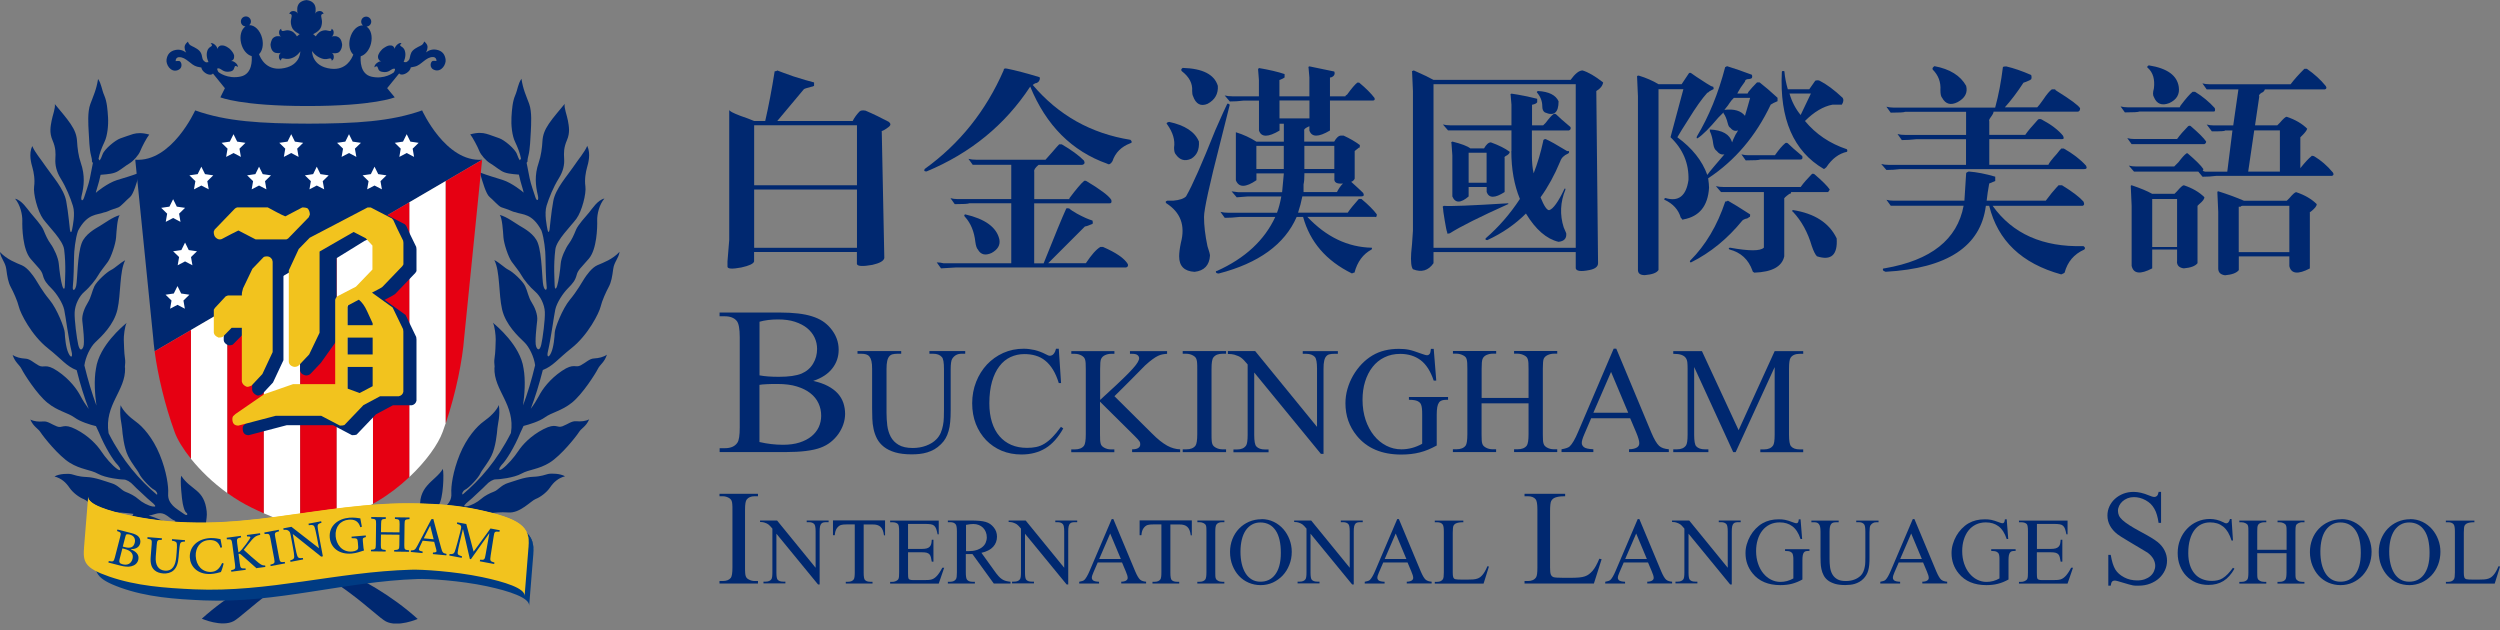 <svg width="373" height="94" viewBox="0 0 373 94" fill="none" xmlns="http://www.w3.org/2000/svg">
<rect x="0" y="0" width="373" height="94" fill="#808080" stroke="none"/>
<g clip-path="url(#clip0_37_128)">
<path d="M53.23 81.7C53.11 81.76 52.98 81.81 52.85 81.86C52.86 81.84 52.88 81.82 52.89 81.81C52.36 82.13 51.5 82.43 50.18 82.33C49.67 82.36 49.14 82.36 48.61 82.36C48.03 82.51 37.97 85.21 30.11 92.31C30.11 92.31 33.1 93.62 34.87 92.67C36.46 91.82 42.67 85.21 49.36 83.87H49.43C49.43 83.87 49.39 83.87 49.36 83.87C49.38 83.87 49.4 83.87 49.42 83.86C50.09 83.83 50.79 83.75 51.52 83.64C51.53 83.64 51.55 83.64 51.56 83.64C51.93 83.58 52.3 83.52 52.69 83.44C53.01 83.44 53.31 83.44 53.54 83.46C54.64 83.57 55.52 84.3 56.47 85.2C57.42 86.11 59.05 85.12 59.86 85.05C60.67 84.99 62.07 85.37 63.21 85.63C64.34 85.9 66.1 86.34 66.81 85.74C67.52 85.14 68.26 84.69 69.23 84.45C68.41 83.82 67.36 84.01 66.77 83.67C66.19 83.32 65.15 83.19 63.76 82.29C62.36 81.39 60.66 81.47 59.64 81.82C58.62 82.17 57.08 82.75 56.4 82.89C55.88 83 55.89 82.7 56.14 82.53C56.28 82.49 56.43 82.44 56.57 82.39C56.73 82.35 56.97 82.26 57.26 82.15C58.71 81.64 60.24 81.01 61.87 80.22V80.17C61.87 80.17 61.93 80.14 61.97 80.12C62.48 79.87 62.54 80.12 62.85 80.37C63.15 80.62 64.31 81.45 65.19 81.77C66.07 82.08 66.32 81.83 67.56 81.88C67.25 81.02 66.57 79.93 65.88 79.66C65.2 79.39 63.91 79.72 63.42 79.7C62.93 79.68 63.25 79.53 63.51 79.35C64.16 78.9 64.78 78.73 64.94 78.63C65.27 78.42 65.71 78.34 66.11 78.51C66.52 78.68 67.72 79.73 68.64 80.49C69.56 81.24 71.49 80.96 72.17 81.02C72.86 81.08 74.21 80.94 74.96 80.57C75.71 80.2 75.75 79.8 76.12 79.25C76.75 78.33 76.17 78.74 75.55 78.33C74.81 77.84 75.1 78.49 73.63 77.82C72.65 77.37 72.73 76.88 72.51 76.64C73.52 76.5 74.78 76.37 75.84 76.46C77.59 76.61 79.22 74.72 79.92 74.45C80.62 74.18 81.54 73.5 82.07 72.73C82.6 71.95 83.27 71.33 84.3 71.06C83.59 70.64 82.28 70.61 81.77 70.72C81.27 70.83 80.79 71.09 79.5 71.14C78.2 71.18 76.78 71.77 75.78 72.07C74.79 72.37 74.33 73.12 73.7 73.35C73.07 73.59 72.32 73.96 71.77 74.45C71.22 74.94 70.3 75.42 69.69 75.53C69.11 75.63 69.18 75.46 69.56 75.09C70.13 74.62 70.74 74.08 71.37 73.46C71.87 73 72.33 72.57 72.52 72.36C72.95 71.87 73.6 71.5 73.97 71.52C74.35 71.54 76.69 71.3 77.81 70.66C78.93 70.03 80.35 70.06 82.03 69.01C83.71 67.96 85.96 65.14 86.36 64.5C86.76 63.85 87.41 63.69 87.91 62.56C87.37 62.85 86.67 62.91 85.98 62.85C85.3 62.78 84.75 63.28 83.92 63.6C83.08 63.92 83 63.05 81.09 64.03C79.18 65.01 77.93 66.38 77.32 67.31C76.71 68.24 75.69 69.4 74.96 69.93C74.45 70.29 74.4 70.07 74.58 69.73C74.66 69.61 74.74 69.5 74.83 69.38C74.86 69.35 74.89 69.32 74.92 69.28C75.51 68.7 76.76 66.72 77.65 64.54C77.81 64.22 77.96 63.89 78.11 63.55C78.98 63.33 80.48 62.86 81.27 62.29C82.33 61.51 83.77 61.33 85.34 60.07C86.92 58.8 88.86 55.73 89.2 55.04C89.54 54.35 90.17 54.1 90.55 52.92C90.03 53.28 89.34 53.44 88.64 53.48C87.94 53.51 87.45 54.08 86.64 54.51C85.83 54.94 85.65 54.11 83.83 55.34C82.01 56.57 80.91 58.09 80.4 59.09C80.09 59.68 79.64 60.39 79.19 60.99C79.85 59.25 80.45 57.33 80.99 55.2C82.51 54.63 83.2 53.58 85.25 51.96C87.76 49.98 89.4 46.66 89.61 45.76C89.82 44.86 90.43 43.53 90.82 42.81C91.21 42.09 91.35 41.22 91.49 40.14C91.63 39.07 92.29 38.57 92.44 37.57C91.38 38.71 90.01 39.19 89.15 39.56C88.28 39.93 87.49 41.09 87.17 41.58C86.85 42.07 86.12 43.41 85.02 44.73C83.92 46.05 82.8 48.93 82.77 49.59C82.74 50.25 82.62 51.81 82.21 52.67C81.81 53.52 81.58 53.17 81.73 52.53C82.23 50.38 82.63 47.2 82.85 46.18C83.07 45.15 84.01 43.74 84.74 43.01C85.47 42.28 85.83 41.82 86.03 41.05C86.22 40.28 86.66 39.99 87.86 38.59C89.06 37.19 89.13 33.9 89.1 32.93C89.07 31.96 89.41 30.52 90.18 29.62C89.17 29.84 88.37 31.13 87.88 31.72C87.39 32.32 86.23 33.54 85.93 34.31C85.62 35.08 85.3 35.78 84.88 36.35C84.36 37.05 83.73 38.46 83.66 39.31C83.57 40.41 83.35 41.92 83.14 42.61C82.93 43.31 82.75 43.13 82.75 42.51C82.75 41.9 82.55 39.6 82.86 37.19C83.04 35.81 85.15 33.78 85.99 32.65C86.83 31.51 87.5 28.85 87.34 27.8C87.19 26.76 87.4 25.66 87.58 25.01C87.76 24.37 88.18 22.98 87.62 21.76C87.17 22.79 86.36 23.67 85.51 24.94C84.66 26.2 82.88 28.15 82.55 29.99C82.21 31.83 82.06 33.86 81.99 34.29C81.92 34.73 81.77 34.7 81.68 34.24C81.6 33.78 81.18 31.9 81.55 30.69C81.93 29.48 82.54 27.95 83.38 26.6C84.04 25.54 84.23 24.58 84.17 23.68C84.12 22.78 84.1 22.05 84.59 20.91C85.08 19.77 84.88 18.84 84.73 17.98C84.57 17.12 84.15 16.15 84.25 15.5C83.5 16.43 82.54 17.5 81.9 18.45C81.26 19.4 80.98 20.15 80.93 21.09C80.88 22.03 80.73 23.22 80.37 24.28C79.72 26.15 79.91 27.75 80.24 29.11C80.45 29.95 80.08 30.09 79.89 29.46C79.69 28.83 79.19 27.45 79.02 26.58C78.83 25.6 78.68 24.85 78.57 24.29C78.62 24.21 78.67 24.14 78.71 24.08C78.71 24.08 78.65 23.91 78.86 23.12C79.07 22.32 79.15 20.59 79.2 19.59C79.24 18.59 79.39 16.69 78.95 15.49C78.51 14.29 78.04 13.35 77.8 11.75C77.26 12.55 77.26 13.3 76.87 14.22C76.47 15.14 76.38 16.34 76.31 17.49C76.24 18.65 76.4 20.24 76.84 21.14C77.27 22.05 77.6 22.91 77.73 23.67C77.73 23.67 77.73 23.67 77.73 23.68C77.67 23.76 77.62 23.83 77.56 23.91C77.43 23.75 77.27 23.42 77.14 23.03C76.87 22.21 75.21 20.86 74.48 20.62C73.74 20.38 73.12 20.11 72.55 19.96C71.98 19.8 71.25 19.74 70.16 20.05C70.52 20.49 71.27 21.9 71.51 22.52C71.75 23.13 72.53 24 73.13 24.36C73.73 24.72 74.18 25.11 74.81 25.5C75.43 25.88 76.24 25.96 77.42 26.05C77.54 26.62 77.73 27.35 78.03 28.33C78.08 28.5 78.11 28.63 78.13 28.74C78.04 28.63 76.38 27.28 74.98 26.84C73.94 26.51 72.8 26.19 71.59 25.73C72.01 27.18 72.52 28.96 73.04 29.38C73.56 29.8 74.37 30.76 74.79 30.92C75.49 31.18 75.69 31.19 76.31 31.48C76.53 31.58 76.73 31.64 76.93 31.67C77.96 32.07 79.4 31.77 80.79 34.41C81.2 35.58 81.38 37.53 81.38 38.22C81.38 39.04 81.46 41.94 81.56 42.68C81.66 43.42 81.25 43.45 81.06 42.58C80.86 41.72 80.89 37.99 80.24 36.24C79.74 34.91 78.24 34.1 77.53 33.68C76.82 33.26 75.65 32.36 74.58 32.07C74.94 32.63 75.04 34.39 75.11 35.39C75.18 36.38 75.84 38.34 76.34 39.04C76.84 39.75 77.46 40.45 77.79 41.06C78.12 41.67 79.05 42.83 79.84 43.5C80.63 44.18 81.24 45.42 81.29 46.54C81.35 47.66 80.97 50.5 80.76 51.4C80.55 52.3 80.21 52.3 79.99 51.69C79.77 51.08 80.05 48.73 80.15 47.83C80.25 46.93 79.79 45.84 79.31 45.09C78.83 44.33 78.71 43.44 78.35 42.68C77.99 41.92 76.51 40.56 75.89 40.27C75.27 39.97 74.54 39.19 73.75 38.8C74.62 40.47 74.38 43.87 74.91 46.16C75.44 48.45 77.29 50.16 78.23 51.06C78.96 51.76 79.68 53.24 79.84 54.49C79.31 56.71 78.71 58.7 78.04 60.48C78.26 58.92 78.44 56.74 78.11 54.95C77.63 51.54 74.07 48.6 73.54 48.15C73.82 48.66 73.97 50.11 73.96 50.65C73.95 51.19 73.92 52.67 73.79 53.41C73.72 53.8 73.74 54.28 73.8 54.76L73.77 54.87C73.65 58.26 76.91 60.34 76.23 64.61C74.11 68.78 71.61 71.58 69.03 73.78C68.86 73.7 69.06 73.21 69.42 73.05C69.94 72.81 71.35 71.33 71.64 70.69C71.93 70.05 72.69 69.27 73.32 68.01C73.95 66.75 74.16 64.63 74.21 63.91C74.27 63.19 74.66 62.06 74.43 60.43C74.1 61.25 73.15 62.19 72.15 62.89C71.16 63.6 69.64 65.28 68.6 67.8C67.57 70.32 67.27 72.6 67.34 73.59C67.41 74.58 66.93 75.05 66.63 75.42C66.32 75.78 65.42 76.33 64.95 76.67C64.49 77.01 64.35 76.66 64.62 76.47C64.88 76.29 65.15 75.82 65.45 75.38C66.16 74.34 66.26 70.62 66.07 69.96C64.98 71.84 62.11 72.48 62.77 76.42C63 77.8 62.18 78.36 61.07 79.03C58.95 80.03 57.02 80.77 55.24 81.3C55.14 81.23 55.33 81.09 55.62 80.93M70.21 76.87C69.61 77.04 69.07 77.24 68.64 77.43C67.84 77.78 67.22 78.01 66.71 77.92C66.21 77.83 66.14 77.65 66.39 77.59C66.64 77.53 67.03 77.22 67.49 76.88C67.95 76.54 68.38 76.46 68.85 76.53C69.17 76.58 69.66 76.78 70.21 76.87Z" fill="#002870"/>
<path d="M36.81 80.95C37.1 81.11 37.29 81.25 37.19 81.32C35.41 80.79 33.47 80.04 31.36 79.05C30.25 78.38 30.99 77.69 30.84 76.3C30.47 72.93 28.49 73.21 27.04 70.98C26.84 71.64 27.14 74.58 27.27 75.15C27.42 75.83 27.55 76.31 27.81 76.5C28.08 76.69 27.94 77.04 27.48 76.7C27.02 76.36 26.11 75.81 25.8 75.45C25.49 75.08 25.02 74.62 25.09 73.62C25.16 72.63 24.87 70.35 23.83 67.83C22.8 65.31 21.27 63.62 20.28 62.92C19.29 62.21 18.34 61.28 18 60.46C17.78 62.09 18.17 63.22 18.22 63.94C18.27 64.65 18.48 66.78 19.11 68.04C19.74 69.3 20.49 70.08 20.79 70.72C21.08 71.36 22.49 72.84 23.01 73.08C23.37 73.25 23.57 73.73 23.4 73.81C20.82 71.61 18.32 68.81 16.2 64.64C15.52 60.37 18.78 58.3 18.66 54.9L18.63 54.79C18.69 54.31 18.71 53.83 18.64 53.44C18.52 52.7 18.49 51.22 18.47 50.68C18.45 50.15 18.61 48.69 18.89 48.18C18.36 48.63 14.8 51.56 14.32 54.98C13.99 56.77 14.17 58.95 14.39 60.51C13.73 58.72 13.13 56.74 12.59 54.52C12.76 53.27 13.47 51.79 14.2 51.09C15.15 50.19 16.99 48.48 17.52 46.19C18.05 43.9 17.81 40.5 18.68 38.83C17.9 39.23 17.16 40.01 16.54 40.3C15.93 40.6 14.45 41.95 14.08 42.71C13.72 43.47 13.59 44.36 13.12 45.12C12.65 45.88 12.18 46.97 12.28 47.86C12.38 48.76 12.66 51.11 12.44 51.72C12.21 52.33 11.88 52.33 11.67 51.43C11.46 50.53 11.08 47.69 11.14 46.57C11.2 45.45 11.8 44.21 12.59 43.53C13.39 42.85 14.31 41.69 14.64 41.09C14.98 40.48 15.59 39.78 16.09 39.07C16.59 38.36 17.25 36.41 17.32 35.42C17.39 34.42 17.49 32.66 17.85 32.1C16.79 32.39 15.62 33.29 14.9 33.71C14.19 34.13 12.69 34.95 12.19 36.27C11.53 38.02 11.56 41.75 11.37 42.61C11.17 43.48 10.77 43.44 10.87 42.71C10.97 41.97 11.05 39.06 11.05 38.25C11.05 37.56 11.23 35.61 11.64 34.44C13.03 31.81 14.47 32.11 15.5 31.7C15.7 31.67 15.9 31.61 16.12 31.51C16.74 31.22 16.94 31.22 17.64 30.95C18.06 30.79 18.87 29.83 19.39 29.41C19.91 28.99 20.42 27.2 20.84 25.76C19.63 26.23 18.49 26.55 17.45 26.87C16.05 27.31 14.38 28.66 14.3 28.77C14.32 28.66 14.34 28.53 14.4 28.36C14.7 27.39 14.9 26.65 15.01 26.08C16.2 25.99 17 25.91 17.62 25.53C18.25 25.15 18.69 24.75 19.3 24.39C19.9 24.03 20.68 23.16 20.92 22.55C21.16 21.93 21.9 20.52 22.27 20.08C21.18 19.77 20.45 19.84 19.88 19.99C19.31 20.15 18.68 20.41 17.95 20.65C17.22 20.9 15.56 22.25 15.29 23.06C15.16 23.45 15 23.78 14.87 23.94C14.82 23.87 14.76 23.79 14.7 23.71C14.7 23.71 14.7 23.71 14.7 23.7C14.83 22.94 15.16 22.08 15.59 21.17C16.03 20.27 16.19 18.67 16.12 17.52C16.05 16.36 15.96 15.17 15.56 14.25C15.16 13.33 15.16 12.58 14.63 11.78C14.39 13.38 13.92 14.32 13.48 15.52C13.03 16.72 13.18 18.62 13.23 19.62C13.28 20.62 13.35 22.35 13.57 23.15C13.78 23.95 13.72 24.11 13.72 24.11C13.76 24.17 13.81 24.24 13.86 24.32C13.74 24.88 13.6 25.62 13.41 26.61C13.24 27.48 12.74 28.86 12.54 29.49C12.34 30.12 11.97 29.98 12.19 29.14C12.53 27.78 12.71 26.19 12.06 24.31C11.69 23.25 11.55 22.06 11.5 21.12C11.45 20.18 11.17 19.43 10.53 18.48C9.89 17.53 8.94 16.46 8.18 15.53C8.28 16.18 7.86 17.15 7.7 18.01C7.54 18.87 7.34 19.8 7.84 20.94C8.33 22.08 8.31 22.81 8.26 23.71C8.21 24.61 8.4 25.57 9.05 26.63C9.89 27.98 10.5 29.51 10.88 30.72C11.26 31.93 10.84 33.81 10.75 34.27C10.67 34.73 10.51 34.75 10.44 34.32C10.37 33.89 10.22 31.86 9.88 30.02C9.55 28.17 7.77 26.23 6.92 24.97C6.07 23.71 5.26 22.82 4.81 21.79C4.25 23 4.67 24.39 4.85 25.04C5.03 25.68 5.24 26.78 5.09 27.83C4.93 28.88 5.61 31.54 6.44 32.68C7.28 33.82 9.39 35.84 9.57 37.22C9.88 39.63 9.68 41.93 9.68 42.54C9.68 43.15 9.5 43.33 9.29 42.64C9.08 41.95 8.87 40.44 8.77 39.34C8.7 38.49 8.07 37.08 7.55 36.38C7.13 35.81 6.81 35.11 6.5 34.34C6.19 33.57 5.03 32.35 4.55 31.75C4.06 31.16 3.25 29.86 2.25 29.65C3.02 30.55 3.35 31.99 3.33 32.96C3.3 33.93 3.37 37.22 4.57 38.62C5.77 40.02 6.2 40.31 6.4 41.08C6.6 41.85 6.96 42.32 7.69 43.04C8.42 43.77 9.35 45.18 9.58 46.21C9.8 47.23 10.19 50.41 10.7 52.56C10.85 53.21 10.63 53.55 10.22 52.7C9.81 51.85 9.69 50.29 9.66 49.62C9.63 48.96 8.51 46.08 7.41 44.76C6.31 43.44 5.58 42.1 5.26 41.61C4.94 41.12 4.14 39.96 3.28 39.59C2.42 39.22 1.05 38.74 -0.01 37.6C0.14 38.6 0.8 39.1 0.94 40.17C1.08 41.25 1.22 42.12 1.61 42.84C2 43.56 2.61 44.9 2.82 45.79C3.03 46.69 4.66 50.01 7.18 51.99C9.23 53.61 9.92 54.66 11.44 55.23C11.97 57.36 12.58 59.29 13.24 61.02C12.79 60.42 12.34 59.72 12.03 59.12C11.52 58.12 10.42 56.6 8.6 55.37C6.78 54.14 6.59 54.97 5.79 54.54C4.98 54.1 4.49 53.54 3.79 53.51C3.09 53.47 2.39 53.31 1.88 52.95C2.26 54.12 2.89 54.38 3.23 55.07C3.57 55.76 5.51 58.83 7.09 60.1C8.66 61.37 10.1 61.55 11.16 62.32C11.94 62.9 13.44 63.37 14.32 63.58C14.47 63.92 14.63 64.25 14.78 64.57C15.67 66.74 16.92 68.73 17.51 69.31C17.54 69.34 17.57 69.37 17.6 69.41C17.68 69.53 17.76 69.64 17.85 69.76C18.03 70.09 17.98 70.32 17.47 69.96C16.74 69.44 15.72 68.27 15.11 67.34C14.49 66.41 13.25 65.04 11.34 64.06C9.43 63.08 9.34 63.95 8.51 63.63C7.67 63.31 7.13 62.81 6.45 62.88C5.76 62.94 5.07 62.88 4.52 62.59C5.02 63.72 5.67 63.89 6.07 64.53C6.48 65.17 8.72 67.99 10.4 69.04C12.08 70.08 13.5 70.06 14.62 70.69C15.74 71.32 18.08 71.56 18.46 71.55C18.83 71.53 19.48 71.9 19.91 72.39C20.09 72.6 20.55 73.03 21.06 73.49C21.69 74.11 22.3 74.64 22.87 75.12C23.25 75.49 23.31 75.66 22.74 75.56C22.13 75.45 21.2 74.97 20.66 74.48C20.12 73.99 19.36 73.62 18.73 73.38C18.1 73.14 17.64 72.39 16.65 72.1C15.66 71.8 14.23 71.22 12.93 71.17C11.63 71.12 11.16 70.86 10.66 70.75C10.16 70.64 8.84 70.67 8.13 71.09C9.16 71.36 9.83 71.98 10.36 72.76C10.89 73.53 11.81 74.21 12.51 74.48C13.21 74.75 14.84 76.64 16.59 76.49C17.65 76.4 18.91 76.53 19.92 76.67C19.71 76.9 19.79 77.4 18.8 77.85C17.33 78.51 17.63 77.87 16.88 78.36C16.26 78.76 15.68 78.36 16.31 79.28C16.68 79.83 16.72 80.23 17.47 80.6C18.22 80.97 19.58 81.12 20.26 81.05C20.94 80.99 22.87 81.27 23.79 80.52C24.71 79.76 25.91 78.71 26.32 78.54C26.72 78.37 27.16 78.45 27.49 78.66C27.65 78.76 28.27 78.92 28.92 79.38C29.19 79.56 29.5 79.72 29.01 79.73C28.52 79.75 27.24 79.42 26.55 79.69C25.87 79.96 25.18 81.05 24.87 81.91C26.11 81.86 26.36 82.11 27.24 81.8C28.12 81.48 29.28 80.66 29.58 80.4C29.89 80.15 29.94 79.9 30.46 80.15C30.5 80.17 30.54 80.19 30.57 80.2V80.25C32.19 81.04 33.72 81.67 35.17 82.18C35.46 82.29 35.7 82.37 35.86 82.42C36.01 82.47 36.15 82.52 36.29 82.56C36.54 82.73 36.56 83.02 36.03 82.92C35.35 82.78 33.81 82.19 32.79 81.85C31.77 81.5 30.07 81.42 28.67 82.32C27.27 83.22 26.24 83.35 25.66 83.7C25.07 84.05 24.02 83.85 23.2 84.48C24.16 84.72 24.9 85.17 25.62 85.77C26.33 86.37 28.36 87.55 29.49 87.29C30.62 87.02 31.65 86.89 32.47 86.96C33.28 87.02 35.01 86.13 35.96 85.23C36.91 84.32 37.79 83.6 38.89 83.49C39.13 83.47 39.42 83.47 39.74 83.47C40.13 83.55 40.5 83.61 40.87 83.67C40.87 83.67 40.9 83.67 40.91 83.67C41.64 83.78 42.34 83.86 43.01 83.9C43.01 83.9 43.05 83.9 43.07 83.9C43.05 83.9 43.03 83.9 43 83.9H43.07C49.76 85.25 55.97 91.86 57.56 92.71C59.33 93.65 62.32 92.35 62.32 92.35C54.46 85.25 44.41 82.55 43.82 82.4C43.28 82.4 42.76 82.4 42.25 82.37C40.93 82.47 40.07 82.17 39.54 81.85C39.55 81.87 39.57 81.89 39.58 81.9C39.45 81.85 39.32 81.8 39.2 81.74M23.56 76.59C24.02 76.52 24.45 76.6 24.92 76.94C25.38 77.28 25.77 77.59 26.02 77.65C26.27 77.71 26.2 77.88 25.7 77.98C25.2 78.07 24.57 77.84 23.77 77.49C23.34 77.3 22.8 77.1 22.2 76.93C22.75 76.84 23.24 76.64 23.56 76.59Z" fill="#002870"/>
<path d="M71.93 23.83C66.48 24.23 62.98 16.47 62.98 16.47C58.32 18.13 53.11 18.43 46.05 18.45C38.99 18.43 33.78 18.14 29.12 16.47C29.12 16.47 25.63 24.23 20.18 23.83L22.85 50.32C22.9 50.96 22.97 51.66 23.07 52.4L71.93 23.83Z" fill="#002870"/>
<path d="M39.34 42.89V76.57C41.31 77.43 43.16 78.14 44.78 79.2V39.71L39.34 42.89Z" fill="white"/>
<path d="M28.48 49.24V68.44C29.881 70.18 31.741 72.01 33.92 73.57V46.06L28.48 49.24Z" fill="white"/>
<path d="M61.06 30.19V71.19C63.581 68.82 65.38 66.28 66.05 64.43C66.21 64 66.361 63.57 66.501 63.13V27.01L61.06 30.19Z" fill="white"/>
<path d="M50.21 36.54V77.68C51.91 76.92 53.761 76.22 55.651 75.17V33.36L50.21 36.54Z" fill="white"/>
<path d="M66.51 63.14C68.04 58.58 69.01 53.71 69.26 50.33L71.93 23.85L66.51 27.02V63.14Z" fill="#E60012"/>
<path d="M55.65 33.36V75.17C55.88 75.04 56.11 74.91 56.34 74.77C58.09 73.73 59.69 72.48 61.07 71.18V30.19L55.65 33.36Z" fill="#E60012"/>
<path d="M44.791 39.71V79.21C45.17 79.46 45.531 79.72 45.88 80.01H46.23C47.41 79.02 48.761 78.33 50.211 77.68V36.54L44.791 39.71Z" fill="#E60012"/>
<path d="M33.93 46.06V73.57C34.52 73.99 35.14 74.4 35.77 74.78C36.99 75.51 38.19 76.07 39.35 76.58V42.89L33.93 46.06Z" fill="#E60012"/>
<path d="M23.07 52.41C23.54 55.92 24.57 60.37 26.05 64.44C26.46 65.58 27.31 66.98 28.49 68.45V49.25L23.07 52.42V52.41Z" fill="#E60012"/>
<path d="M34.84 20.02L35.39 21.13L36.62 21.31L35.73 22.18L35.94 23.41L34.84 22.83L33.74 23.41L33.95 22.18L33.06 21.31L34.29 21.13L34.84 20.02Z" fill="white"/>
<path d="M43.45 20.02L44 21.13L45.23 21.31L44.34 22.18L44.55 23.41L43.45 22.83L42.35 23.41L42.56 22.18L41.67 21.31L42.9 21.13L43.45 20.02Z" fill="white"/>
<path d="M52.07 20.02L52.62 21.13L53.85 21.31L52.95 22.18L53.17 23.41L52.07 22.83L50.97 23.41L51.18 22.18L50.29 21.31L51.52 21.13L52.07 20.02Z" fill="white"/>
<path d="M60.68 20.02L61.23 21.13L62.46 21.31L61.57 22.18L61.78 23.41L60.68 22.83L59.58 23.41L59.79 22.18L58.9 21.31L60.13 21.13L60.68 20.02Z" fill="white"/>
<path d="M30.04 24.87L30.59 25.98L31.82 26.16L30.93 27.03L31.14 28.25L30.04 27.68L28.94 28.25L29.15 27.03L28.26 26.16L29.49 25.98L30.04 24.87Z" fill="white"/>
<path d="M38.65 24.87L39.2 25.98L40.43 26.16L39.54 27.03L39.75 28.25L38.65 27.68L37.55 28.25L37.76 27.03L36.87 26.16L38.1 25.98L38.65 24.87Z" fill="white"/>
<path d="M47.26 24.87L47.81 25.98L49.04 26.16L48.15 27.03L48.37 28.25L47.26 27.68L46.17 28.25L46.38 27.03L45.49 26.16L46.72 25.98L47.26 24.87Z" fill="white"/>
<path d="M55.88 24.87L56.43 25.98L57.66 26.16L56.77 27.03L56.98 28.25L55.88 27.68L54.78 28.25L54.99 27.03L54.1 26.16L55.33 25.98L55.88 24.87Z" fill="white"/>
<path d="M27.61 36.19L28.16 37.31L29.39 37.49L28.5 38.35L28.71 39.58L27.61 39L26.51 39.58L26.72 38.35L25.83 37.49L27.06 37.31L27.61 36.19Z" fill="white"/>
<path d="M25.83 29.72L26.38 30.83L27.61 31.01L26.72 31.88L26.93 33.1L25.83 32.52L24.73 33.1L24.94 31.88L24.05 31.01L25.28 30.83L25.83 29.72Z" fill="white"/>
<path d="M26.48 42.68L27.03 43.79L28.26 43.97L27.37 44.84L27.58 46.06L26.48 45.48L25.38 46.06L25.59 44.84L24.7 43.97L25.93 43.79L26.48 42.68Z" fill="white"/>
<path d="M41.56 31.79C41.84 31.94 42.28 32.17 42.87 32.49C43.45 32.8 43.9 33.02 44.22 33.14L46.79 31.79C47.22 31.79 47.5 31.85 47.65 31.97C47.85 32.24 47.95 32.55 47.95 32.88L47.78 33.29C47.06 34.02 46.02 35.09 44.65 36.51L44.39 36.65H39.72L37.11 35.3C36.54 35.57 35.69 36 34.58 36.6C34.49 36.63 34.39 36.65 34.28 36.65C34.08 36.65 33.88 36.56 33.68 36.38C33.48 36.2 33.38 35.9 33.38 35.48L33.51 35.17L36.55 32.02C36.64 31.93 36.77 31.86 36.94 31.79H41.57H41.56ZM42.2 39.66L42.29 40.02V53.74C41.94 54.49 41.42 55.6 40.73 57.07L39.09 58.83C38.97 58.89 38.8 58.95 38.57 59.01H38.4C38.34 58.98 38.3 58.96 38.27 58.96C37.9 58.78 37.68 58.53 37.62 58.19V50.05H36.08L34.75 51.4C34.61 51.49 34.39 51.53 34.11 51.53C33.65 51.35 33.41 51.1 33.38 50.76V47.3L33.55 47.03L35.19 45.27L35.53 45.14H37.64C37.61 44.87 37.67 44.51 37.81 44.06L39.23 41.09L40.91 39.34C41.03 39.25 41.2 39.21 41.43 39.21C41.57 39.21 41.71 39.24 41.84 39.3C41.97 39.36 42.09 39.48 42.21 39.66H42.2ZM60.34 33.41L60.6 33.68C60.91 34.4 61.41 35.45 62.1 36.84L62.14 37.16V40.45L61.97 40.72L58.94 43.88C58.77 44 58.51 44.15 58.16 44.33C57.81 44.51 57.55 44.65 57.38 44.74L60.51 46.99C60.85 47.71 61.38 48.81 62.1 50.28L62.14 50.64V59.79C62.05 60.15 61.82 60.38 61.45 60.47H58.62L56.09 61.82L53.21 64.84C53.1 64.9 52.87 64.93 52.52 64.93L49.69 63.44H42.78L37.11 64.93C36.51 64.93 36.21 64.6 36.21 63.94C36.21 63.7 36.27 63.53 36.38 63.44L36.68 63.17L41.05 60.15L45.42 58.62H51.81V45.84C51.84 45.63 51.97 45.44 52.2 45.26L54.97 43.83L57.47 41.23V37.6L56.45 36.48L54.93 35.7L54.41 35.93L50.21 38.52V50.85L47.88 54.13L46.35 55.75C46.17 55.93 45.94 56.02 45.65 56.02C45.59 56.02 45.52 56 45.43 55.97C45.05 55.85 44.83 55.62 44.77 55.29V41.36L46.27 38.11L47.94 36.4L56.73 31.8H57.2L60.33 33.42L60.34 33.41Z" fill="#002870"/>
<path d="M39.96 30.95C40.24 31.1 40.67 31.33 41.24 31.64C41.81 31.95 42.26 32.16 42.57 32.28L45.1 30.95C45.52 30.95 45.8 31.01 45.94 31.13C46.14 31.4 46.23 31.7 46.23 32.02L46.06 32.42C45.36 33.13 44.33 34.19 42.98 35.59L42.73 35.72H38.14L35.57 34.39C35.01 34.66 34.18 35.08 33.08 35.67C33 35.7 32.9 35.72 32.78 35.72C32.58 35.72 32.39 35.63 32.19 35.45C31.99 35.27 31.89 34.98 31.89 34.57L32.02 34.26L35.01 31.16C35.09 31.07 35.22 31 35.39 30.94H39.94L39.96 30.95ZM40.59 38.69L40.68 39.04V52.53C40.34 53.27 39.83 54.36 39.15 55.8L37.53 57.53C37.42 57.59 37.25 57.65 37.02 57.71H36.85C36.79 57.68 36.75 57.67 36.72 57.67C36.35 57.49 36.14 57.24 36.08 56.92V48.91H34.56L33.25 50.24C33.11 50.33 32.9 50.37 32.62 50.37C32.17 50.19 31.93 49.94 31.9 49.62V46.21L32.07 45.94L33.68 44.21L34.02 44.08H36.09C36.06 43.81 36.12 43.46 36.26 43.02L37.66 40.1L39.31 38.38C39.42 38.29 39.59 38.25 39.82 38.25C39.96 38.25 40.09 38.28 40.22 38.34C40.35 38.4 40.47 38.52 40.58 38.69H40.59ZM58.42 32.54L58.67 32.81C58.98 33.52 59.47 34.55 60.15 35.91L60.19 36.22V39.45L60.02 39.72L57.04 42.82C56.87 42.94 56.61 43.09 56.27 43.26C55.93 43.44 55.67 43.57 55.5 43.66L58.58 45.88C58.92 46.59 59.44 47.67 60.14 49.11L60.18 49.47V58.46C60.1 58.82 59.87 59.04 59.5 59.12H56.71L54.22 60.45L51.39 63.41C51.28 63.47 51.05 63.5 50.72 63.5L47.93 62.04H41.13L35.56 63.5C34.97 63.5 34.67 63.18 34.67 62.53C34.67 62.29 34.73 62.13 34.84 62.04L35.13 61.77L39.43 58.81L43.73 57.31H50.01V44.75C50.04 44.55 50.17 44.35 50.39 44.18L53.11 42.77L55.57 40.21V36.64L54.56 35.54L52.76 34.61L52.43 34.8L47.68 37.53V49.65L46.13 52.88L44.63 54.47C44.46 54.65 44.23 54.74 43.94 54.74C43.88 54.74 43.81 54.72 43.73 54.7C43.36 54.58 43.14 54.36 43.09 54.03V40.34L44.57 37.15L46.21 35.47L54.85 30.95H55.31L58.39 32.55L58.42 32.54ZM55.6 48.24C55.32 47.61 55.04 47 54.76 46.41C54.42 45.66 54.02 45.1 53.54 44.71L51.85 45.61V48.52H55.6V48.25V48.24ZM55.6 52.89V50.37H51.85V52.89H55.6ZM55.6 57.62V54.75H51.85V57.98L53.66 58.64L55.6 57.62Z" fill="#F2C31E"/>
<path d="M57.7 13.23L59.54 10.97L59.57 10.95C59.57 10.95 59.57 10.95 59.57 10.96C59.74 11.22 60.25 11.17 60.71 10.86C61.05 10.63 61.27 10.31 61.28 10.06C61.41 10.04 61.61 10 61.91 9.93C62.88 9.71 63.54 8.48 64.62 8.51C64.99 8.52 65.15 8.85 65.12 9.1C64.92 9.1 64.72 9.06 64.59 9.08C64.24 9.13 63.92 10.19 64.91 10.47C65.88 10.74 66.6 9.6 66.48 8.84C66.37 8.16 66.04 7.58 65.08 7.41C64.19 7.25 63.54 7.83 63.54 7.83C63.54 7.83 63.79 7.48 63.79 7.01C63.79 6.54 63.29 6.19 63.29 6.19C63.29 6.19 63.19 6.54 62.94 6.71C62.69 6.88 62.02 7.11 61.6 7.53C61.18 7.95 61.2 8.51 61.1 8.78C60.96 9.15 60.58 9.28 60.58 9.28L60.22 9.25C60.22 9.25 60.66 8.39 60.41 7.6C60.24 7.06 59.93 7.01 59.76 6.85C59.59 6.69 59.91 6.43 59.91 6.43C59.91 6.43 59.55 6.29 59.09 6.84C58.87 7.1 58.91 7.31 58.91 7.31C58.91 7.31 58.89 7.23 58.84 7.14C58.83 7.12 58.82 7.1 58.8 7.08C58.8 7.08 58.8 7.07 58.79 7.06C58.78 7.04 58.76 7.02 58.74 7C58.74 7 58.74 7 58.74 6.99C58.72 6.97 58.69 6.94 58.67 6.92C58.64 6.9 58.62 6.88 58.59 6.86C58.59 6.86 58.58 6.86 58.57 6.85C58.54 6.84 58.52 6.82 58.49 6.81H58.47C58.43 6.8 58.39 6.79 58.35 6.78C58.35 6.78 58.35 6.78 58.34 6.78C58.3 6.78 58.26 6.78 58.22 6.78C58.21 6.78 58.19 6.78 58.17 6.78C58.13 6.78 58.1 6.78 58.06 6.79C58.04 6.79 58.02 6.79 58 6.8C57.95 6.81 57.89 6.83 57.83 6.85C57.81 6.85 57.79 6.86 57.78 6.87C57.73 6.89 57.68 6.91 57.63 6.94C57.6 6.95 57.57 6.97 57.54 6.99C57.5 7.01 57.45 7.04 57.41 7.07C57.38 7.09 57.34 7.11 57.31 7.13C57.25 7.17 57.19 7.21 57.13 7.26C57.11 7.28 57.09 7.29 57.07 7.3C56.99 7.38 56.92 7.46 56.86 7.53C56.84 7.55 56.83 7.57 56.81 7.59C56.77 7.64 56.72 7.69 56.69 7.74C56.68 7.76 56.66 7.78 56.65 7.8C56.61 7.86 56.57 7.92 56.55 7.97C56.55 7.97 56.55 7.98 56.54 7.99C56.51 8.05 56.49 8.11 56.46 8.16C56.46 8.18 56.45 8.2 56.44 8.21C56.43 8.25 56.42 8.28 56.41 8.32C56.41 8.34 56.41 8.35 56.4 8.37C56.4 8.41 56.4 8.45 56.4 8.48C56.4 8.48 56.4 8.5 56.4 8.51C56.4 8.55 56.4 8.59 56.41 8.63C56.41 8.64 56.41 8.66 56.42 8.67C56.42 8.69 56.43 8.71 56.44 8.74C56.44 8.75 56.45 8.77 56.46 8.78C56.46 8.8 56.48 8.82 56.49 8.84C56.5 8.86 56.51 8.87 56.52 8.89C56.53 8.91 56.55 8.93 56.56 8.94C56.57 8.95 56.58 8.96 56.59 8.98C56.59 8.98 56.61 9 56.62 9.01C56.63 9.02 56.64 9.03 56.66 9.04C56.66 9.04 56.66 9.04 56.68 9.05C56.79 9.14 56.88 9.17 56.88 9.17C56.88 9.17 56.68 9.1 56.39 9.29C55.79 9.67 55.87 10.05 55.87 10.05C55.87 10.05 56.18 9.76 56.31 9.96C56.44 10.15 56.39 10.59 56.96 10.71C58.09 10.95 58.28 10.24 58.82 10.24C59.11 10.24 58.78 10.76 58.76 10.8C58.69 10.85 57.37 11.88 55.43 11.44C53.7 11.05 53.77 8.95 53.82 8.39C54.49 8.2 55.11 7.47 55.35 6.5C55.62 5.41 55.33 4.37 54.69 3.97C55.08 3.94 55.39 3.62 55.39 3.23C55.39 2.84 55.06 2.48 54.64 2.48C54.22 2.48 53.89 2.81 53.89 3.23C53.89 3.46 53.99 3.66 54.15 3.79C53.34 3.74 52.51 4.55 52.22 5.73C51.97 6.72 52.19 7.67 52.71 8.14C52.48 8.78 51.63 10.53 49.35 10.25C46.46 9.9 46.56 7.61 46.56 7.61C46.56 7.61 47 8.38 47.99 8.72C48.63 8.94 48.93 8.74 49.22 8.72C49.51 8.7 49.49 9.06 49.49 9.06C49.49 9.06 49.91 8.9 49.78 8.28C49.72 7.98 49.49 7.89 49.49 7.89C49.49 7.89 49.58 7.92 49.71 7.94C49.74 7.94 49.77 7.94 49.81 7.95C49.81 7.95 49.82 7.95 49.83 7.95C49.86 7.95 49.9 7.95 49.93 7.95C49.93 7.95 49.93 7.95 49.94 7.95C50.02 7.95 50.11 7.95 50.2 7.92C50.2 7.92 50.22 7.92 50.23 7.92C50.27 7.92 50.3 7.9 50.34 7.89C50.34 7.89 50.36 7.89 50.37 7.89C50.41 7.87 50.46 7.85 50.5 7.83C50.54 7.81 50.58 7.78 50.61 7.75C50.62 7.75 50.63 7.73 50.64 7.72C50.67 7.69 50.7 7.66 50.72 7.63C50.72 7.62 50.74 7.61 50.75 7.59C50.78 7.54 50.82 7.5 50.85 7.44C50.85 7.44 50.85 7.44 50.85 7.43C50.88 7.38 50.9 7.32 50.93 7.26C50.93 7.24 50.94 7.22 50.95 7.2C50.97 7.15 50.98 7.09 51 7.03C51 7.01 51.01 6.99 51.01 6.96C51.03 6.88 51.04 6.79 51.05 6.69C51.05 6.59 51.03 6.51 51.01 6.42C51.01 6.39 51 6.37 50.99 6.35C50.98 6.29 50.96 6.24 50.95 6.19C50.95 6.17 50.94 6.14 50.93 6.12C50.91 6.06 50.89 6.01 50.86 5.96C50.86 5.96 50.86 5.94 50.85 5.93C50.82 5.88 50.79 5.83 50.75 5.78C50.74 5.76 50.73 5.75 50.71 5.74C50.69 5.71 50.66 5.69 50.64 5.66C50.63 5.65 50.61 5.63 50.6 5.62C50.57 5.59 50.54 5.57 50.5 5.55C50.5 5.55 50.49 5.54 50.48 5.54C50.44 5.52 50.4 5.5 50.36 5.48C50.35 5.48 50.33 5.47 50.32 5.46C50.29 5.45 50.26 5.44 50.24 5.43C50.23 5.43 50.21 5.43 50.2 5.42C50.17 5.42 50.13 5.41 50.1 5.4C50.1 5.4 50.08 5.4 50.07 5.4C50.03 5.4 49.99 5.4 49.96 5.4C49.94 5.4 49.93 5.4 49.91 5.4C49.89 5.4 49.86 5.4 49.84 5.4C49.82 5.4 49.81 5.4 49.79 5.4C49.77 5.4 49.75 5.4 49.73 5.4C49.58 5.42 49.47 5.46 49.47 5.46C49.47 5.46 49.69 5.37 49.76 5.07C49.89 4.45 49.47 4.29 49.47 4.29C49.47 4.29 49.49 4.66 49.2 4.63C48.91 4.61 48.61 4.39 47.97 4.63C47.43 4.84 47.12 5.43 47.12 5.43L46.72 5.09C46.72 5.09 47.69 4.69 47.92 3.99C48.18 3.17 47.94 2.77 47.92 2.4C47.9 2.03 48.29 2.05 48.29 2.05C48.29 2.05 48.12 1.5 47.44 1.68C47.12 1.76 47.02 2.05 47.02 2.05C47.02 2.05 47.06 1.9 47.09 1.69C47.09 1.68 47.09 1.67 47.09 1.65C47.09 1.63 47.09 1.6 47.09 1.58C47.09 1.56 47.09 1.53 47.09 1.5C47.09 1.48 47.09 1.46 47.09 1.44C47.09 1.39 47.09 1.34 47.09 1.29C47.09 1.29 47.09 1.27 47.09 1.26C47.09 1.21 47.08 1.17 47.07 1.12C47.07 1.1 47.07 1.09 47.06 1.07C47.06 1.03 47.04 0.99 47.03 0.95C47.03 0.94 47.03 0.92 47.02 0.9C47 0.85 46.98 0.79 46.95 0.74C46.95 0.74 46.95 0.74 46.95 0.73C46.92 0.68 46.89 0.63 46.86 0.59C46.86 0.58 46.84 0.56 46.83 0.55C46.8 0.51 46.77 0.48 46.73 0.44C46.72 0.43 46.7 0.41 46.69 0.4C46.64 0.36 46.59 0.31 46.53 0.27C46.47 0.23 46.41 0.2 46.34 0.17C46.32 0.17 46.3 0.15 46.28 0.14C46.22 0.12 46.16 0.1 46.09 0.08C46.07 0.08 46.04 0.07 46.02 0.06C45.93 0.04 45.83 0.02 45.73 0.01C45.62 0.02 45.53 0.04 45.43 0.06C45.41 0.06 45.38 0.07 45.36 0.08C45.29 0.1 45.23 0.12 45.17 0.14C45.15 0.14 45.13 0.16 45.11 0.17C45.04 0.2 44.97 0.23 44.91 0.27C44.85 0.31 44.79 0.35 44.74 0.4C44.73 0.41 44.72 0.42 44.71 0.43C44.67 0.47 44.64 0.5 44.61 0.54C44.61 0.55 44.59 0.57 44.58 0.58C44.55 0.63 44.51 0.68 44.49 0.73C44.46 0.79 44.44 0.84 44.42 0.9C44.42 0.91 44.42 0.92 44.41 0.94C44.4 0.99 44.38 1.03 44.37 1.08C44.37 1.09 44.37 1.11 44.37 1.12C44.37 1.17 44.35 1.22 44.35 1.27C44.35 1.27 44.35 1.27 44.35 1.28C44.35 1.33 44.35 1.39 44.35 1.44V1.48C44.35 1.48 44.35 1.55 44.35 1.58C44.35 1.6 44.35 1.62 44.35 1.64C44.35 1.66 44.35 1.68 44.35 1.71C44.37 1.91 44.42 2.05 44.42 2.05C44.42 2.05 44.32 1.76 44 1.68C43.33 1.51 43.15 2.05 43.15 2.05C43.15 2.05 43.55 2.02 43.52 2.4C43.49 2.77 43.25 3.17 43.52 3.99C43.74 4.69 44.71 5.09 44.71 5.09L44.3 5.43C44.3 5.43 43.99 4.84 43.45 4.63C42.81 4.39 42.51 4.61 42.22 4.63C41.93 4.65 41.95 4.29 41.95 4.29C41.95 4.29 41.53 4.45 41.66 5.07C41.72 5.37 41.95 5.46 41.95 5.46C41.95 5.46 41.85 5.42 41.69 5.4C41.67 5.4 41.65 5.4 41.63 5.4C41.62 5.4 41.6 5.4 41.58 5.4C41.56 5.4 41.54 5.4 41.51 5.4C41.5 5.4 41.48 5.4 41.47 5.4C41.43 5.4 41.39 5.4 41.35 5.4C41.35 5.4 41.33 5.4 41.32 5.4C41.29 5.4 41.25 5.4 41.22 5.42C41.21 5.42 41.19 5.42 41.18 5.43C41.15 5.43 41.12 5.45 41.09 5.46C41.08 5.46 41.06 5.46 41.05 5.48C41.01 5.5 40.97 5.52 40.93 5.54C40.93 5.54 40.92 5.54 40.91 5.55C40.88 5.57 40.84 5.6 40.81 5.62C40.8 5.63 40.78 5.64 40.77 5.65C40.74 5.68 40.72 5.7 40.69 5.73C40.68 5.74 40.67 5.76 40.66 5.77C40.63 5.81 40.59 5.86 40.56 5.92C40.56 5.92 40.56 5.93 40.56 5.94C40.53 5.99 40.51 6.05 40.49 6.11C40.49 6.13 40.48 6.15 40.47 6.17C40.45 6.22 40.44 6.28 40.42 6.34C40.42 6.36 40.41 6.39 40.4 6.41C40.38 6.49 40.37 6.58 40.36 6.68C40.36 6.78 40.38 6.87 40.4 6.95C40.4 6.97 40.4 6.99 40.41 7.01C40.42 7.07 40.44 7.13 40.46 7.19C40.46 7.21 40.47 7.23 40.48 7.25C40.5 7.32 40.53 7.38 40.56 7.43C40.59 7.49 40.63 7.54 40.66 7.58C40.66 7.59 40.68 7.6 40.69 7.61C40.72 7.64 40.75 7.67 40.78 7.7C40.79 7.7 40.8 7.72 40.81 7.73C40.85 7.76 40.89 7.79 40.93 7.81C40.97 7.84 41.02 7.86 41.06 7.87H41.08C41.12 7.88 41.15 7.89 41.19 7.9C41.19 7.9 41.21 7.9 41.22 7.9C41.31 7.92 41.39 7.93 41.48 7.93C41.48 7.93 41.48 7.93 41.49 7.93C41.53 7.93 41.56 7.93 41.59 7.93C41.59 7.93 41.6 7.93 41.61 7.93C41.64 7.93 41.68 7.93 41.71 7.92C41.84 7.9 41.93 7.87 41.93 7.87C41.93 7.87 41.71 7.96 41.64 8.26C41.51 8.88 41.93 9.04 41.93 9.04C41.93 9.04 41.91 8.67 42.2 8.7C42.49 8.72 42.78 8.9 43.43 8.7C44.27 8.45 44.72 7.8 44.81 7.66C44.8 8.04 44.61 9.91 42.02 10.22C39.7 10.5 38.86 8.69 38.65 8.08C39.15 7.6 39.35 6.67 39.11 5.7C38.82 4.53 37.98 3.71 37.18 3.76C37.34 3.62 37.44 3.42 37.44 3.2C37.44 2.79 37.1 2.45 36.69 2.45C36.28 2.45 35.94 2.78 35.94 3.2C35.94 3.62 36.25 3.92 36.63 3.94C36 4.35 35.71 5.38 35.98 6.47C36.23 7.47 36.87 8.2 37.55 8.37C37.6 8.94 37.66 11.02 35.94 11.41C33.95 11.86 32.6 10.76 32.6 10.76C32.6 10.76 32.23 10.19 32.53 10.19C33.07 10.19 33.26 10.9 34.39 10.66C34.96 10.54 34.91 10.11 35.04 9.91C35.17 9.72 35.48 10 35.48 10C35.48 10 35.57 9.62 34.96 9.24C34.67 9.06 34.47 9.12 34.47 9.12C34.47 9.12 34.54 9.09 34.63 9.03C34.63 9.03 34.67 9 34.7 8.98C34.7 8.98 34.71 8.98 34.72 8.97C34.74 8.96 34.75 8.94 34.77 8.92C34.77 8.92 34.78 8.91 34.79 8.9C34.81 8.88 34.83 8.85 34.85 8.82C34.85 8.82 34.85 8.82 34.85 8.81C34.87 8.78 34.88 8.76 34.89 8.73C34.89 8.72 34.89 8.71 34.9 8.7C34.9 8.68 34.92 8.65 34.92 8.62C34.92 8.61 34.92 8.6 34.92 8.58C34.92 8.54 34.93 8.5 34.93 8.46C34.93 8.46 34.93 8.45 34.93 8.44C34.93 8.4 34.93 8.37 34.93 8.33C34.93 8.31 34.93 8.3 34.93 8.28C34.93 8.25 34.91 8.21 34.9 8.17C34.9 8.15 34.89 8.13 34.88 8.12C34.86 8.07 34.84 8.01 34.8 7.95C34.8 7.95 34.8 7.93 34.79 7.93C34.76 7.88 34.73 7.82 34.69 7.77C34.68 7.75 34.66 7.73 34.64 7.7C34.61 7.65 34.57 7.6 34.53 7.56C34.51 7.54 34.49 7.51 34.47 7.49C34.41 7.42 34.34 7.34 34.26 7.27C34.18 7.21 34.1 7.15 34.02 7.1C33.99 7.08 33.97 7.06 33.94 7.05C33.89 7.02 33.84 6.99 33.79 6.96C33.76 6.95 33.74 6.93 33.71 6.92C33.65 6.89 33.59 6.87 33.54 6.85C33.53 6.85 33.52 6.85 33.51 6.84C33.45 6.82 33.39 6.8 33.33 6.79C33.31 6.79 33.29 6.79 33.28 6.79C33.24 6.79 33.2 6.78 33.17 6.78C33.15 6.78 33.14 6.78 33.12 6.78C33.08 6.78 33.03 6.78 33 6.78C33 6.78 33 6.78 32.99 6.78C32.95 6.78 32.91 6.8 32.87 6.81C32.87 6.81 32.85 6.81 32.85 6.82C32.82 6.83 32.79 6.84 32.77 6.86C32.77 6.86 32.75 6.86 32.75 6.87C32.72 6.89 32.69 6.91 32.67 6.93C32.64 6.95 32.62 6.98 32.6 7C32.6 7 32.6 7 32.59 7.01C32.57 7.03 32.56 7.05 32.54 7.07C32.54 7.07 32.54 7.08 32.53 7.09C32.52 7.11 32.5 7.13 32.49 7.16C32.44 7.26 32.42 7.33 32.42 7.33C32.42 7.33 32.46 7.13 32.24 6.86C31.78 6.31 31.42 6.45 31.42 6.45C31.42 6.45 31.75 6.71 31.57 6.87C31.4 7.03 31.09 7.07 30.92 7.62C30.67 8.41 31.11 9.27 31.11 9.27L30.75 9.3C30.75 9.3 30.37 9.17 30.23 8.8C30.13 8.54 30.16 7.98 29.73 7.56C29.31 7.14 28.63 6.91 28.39 6.74C28.14 6.57 28.04 6.22 28.04 6.22C28.04 6.22 27.54 6.57 27.54 7.04C27.54 7.51 27.79 7.86 27.79 7.86C27.79 7.86 27.14 7.28 26.25 7.44C25.3 7.61 24.96 8.19 24.85 8.87C24.73 9.63 25.45 10.78 26.42 10.5C27.41 10.22 27.09 9.15 26.74 9.1C26.61 9.08 26.41 9.11 26.21 9.12C26.18 8.86 26.34 8.54 26.71 8.53C27.79 8.49 28.45 9.72 29.42 9.95C29.72 10.02 29.92 10.06 30.05 10.08C30.06 10.33 30.28 10.64 30.62 10.88C31.07 11.19 31.58 11.23 31.76 10.98C31.76 10.98 31.76 10.98 31.76 10.97L31.79 10.99L33.64 13.27" fill="#002870"/>
<path d="M58.9 14.52C58.9 14.52 55.88 15.82 45.89 15.82C35.9 15.82 32.88 14.52 32.88 14.52L33.59 13.09H57.71L58.89 14.52H58.9Z" fill="#002870"/>
<path fill-rule="evenodd" clip-rule="evenodd" d="M62.3 86.39C63.77 86.32 68.64 86.61 72.7 87.48C76.01 88.2 79.05 89.19 78.95 90.39L79.57 82.72C79.81 79.73 78.51 78.42 71.96 77C69.22 76.41 66.4 76.18 63.4 76.12C48.64 75.82 36.43 81.53 21.12 78.21C17.81 77.5 14.81 76.51 14.87 75.3L14.25 82.98C14.06 85.37 14.21 86.31 17.93 87.66C21.93 89.1 26.11 89.39 30.42 89.58C41.21 90.04 51.44 86.76 62.3 86.39Z" fill="#003B83"/>
<path fill-rule="evenodd" clip-rule="evenodd" d="M79.56 82.86V82.69C79.82 79.7 78.52 78.39 71.96 76.97C69.22 76.38 66.4 76.15 63.4 76.09C48.64 75.79 36.44 81.5 21.12 78.18C17.81 77.47 14.82 76.47 14.87 75.27V75.45C14.8 76.65 17.79 77.64 21.1 78.36C36.41 81.68 48.62 75.95 63.38 76.26C66.38 76.32 69.19 76.54 71.94 77.14C78.5 78.56 79.79 79.87 79.55 82.86H79.56Z" fill="#003B83"/>
<path fill-rule="evenodd" clip-rule="evenodd" d="M61.35 85C62.85 84.94 67.79 85.24 71.91 86.1C75.28 86.81 78.36 87.77 78.27 88.92L78.86 81.55C79.09 78.67 77.77 77.41 71.11 76.02C68.32 75.44 65.47 75.21 62.42 75.14C47.43 74.78 35.07 80.22 19.51 76.96C16.14 76.27 13.1 75.29 13.15 74.14L12.55 81.52C12.36 83.81 12.52 84.72 16.31 86.03C20.37 87.43 24.62 87.73 29 87.93C39.95 88.42 50.33 85.31 61.35 85Z" fill="#F2C31E"/>
<path fill-rule="evenodd" clip-rule="evenodd" d="M78.851 81.68V81.51C79.101 78.64 77.771 77.37 71.111 75.98C68.321 75.4 65.471 75.17 62.421 75.1C47.431 74.74 35.071 80.18 19.511 76.92C16.141 76.23 13.101 75.25 13.151 74.1V74.28C13.081 75.44 16.131 76.39 19.491 77.1C35.051 80.36 47.421 74.91 62.401 75.27C65.451 75.34 68.301 75.57 71.091 76.15C77.751 77.54 79.071 78.81 78.841 81.69L78.851 81.68Z" fill="#F2C31E"/>
<path d="M19.53 81.97C20.3 82.28 20.82 82.77 20.63 83.53C20.5 84.04 20.12 84.36 19.59 84.49C19.13 84.6 18.58 84.55 17.96 84.39L16.17 83.93L16.23 83.71C16.91 83.83 16.97 83.8 17.14 83.16L17.92 80.14C18.09 79.49 18.06 79.43 17.46 79.23L17.52 79L19.58 79.53C20.17 79.68 20.49 79.86 20.7 80.1C20.92 80.35 21 80.73 20.91 81.08C20.72 81.8 20.02 81.94 19.54 81.93V81.96L19.53 81.97ZM17.86 83.33C17.71 83.9 17.83 84.08 18.32 84.2C18.93 84.35 19.56 84.18 19.77 83.39C19.97 82.62 19.52 82.14 18.58 81.9L18.26 81.82L17.87 83.33H17.86ZM18.66 81.64C19.5 81.86 19.94 81.62 20.1 80.99C20.24 80.44 20.04 79.93 19.34 79.75C19.15 79.7 18.96 79.7 18.88 79.73C18.8 79.76 18.76 79.84 18.7 80.08L18.32 81.55L18.66 81.64Z" fill="#003B83"/>
<path d="M27.59 80.81C27.12 80.8 26.91 80.9 26.85 81.22C26.81 81.44 26.76 81.75 26.7 82.46L26.65 83.08C26.58 84.01 26.37 84.68 25.87 85.12C25.47 85.47 24.91 85.6 24.35 85.56C23.86 85.52 23.4 85.38 23.06 85.08C22.6 84.68 22.41 84.06 22.48 83.12L22.63 81.25C22.69 80.53 22.63 80.48 21.99 80.38L22.01 80.14L24.16 80.31L24.14 80.55C23.51 80.54 23.44 80.58 23.38 81.31L23.24 83.02C23.14 84.31 23.62 85.06 24.6 85.14C25.74 85.23 26.2 84.35 26.3 83.05L26.35 82.45C26.41 81.74 26.41 81.43 26.39 81.18C26.37 80.88 26.2 80.75 25.65 80.67L25.67 80.44L27.6 80.59L27.58 80.83L27.59 80.81Z" fill="#003B83"/>
<path d="M33.371 84.08C33.281 84.46 33.091 85.09 32.961 85.35C32.731 85.41 32.031 85.62 31.431 85.64C29.361 85.73 28.371 84.4 28.321 83.16C28.251 81.51 29.541 80.36 31.401 80.28C32.091 80.25 32.681 80.41 32.901 80.44C32.981 80.88 33.061 81.22 33.131 81.66L32.891 81.72C32.631 80.86 32.081 80.54 31.201 80.58C29.831 80.64 29.151 81.78 29.201 82.95C29.261 84.43 30.221 85.38 31.481 85.33C32.311 85.29 32.751 84.83 33.141 84L33.371 84.08Z" fill="#003B83"/>
<path d="M38.3 84.81C37.62 84.22 36.89 83.57 36.05 82.82C35.83 82.62 35.72 82.6 35.59 82.64L35.78 84.1C35.87 84.79 35.95 84.84 36.63 84.8L36.66 85.02L34.51 85.3L34.48 85.08C35.09 84.95 35.15 84.88 35.06 84.19L34.66 81.18C34.57 80.47 34.49 80.43 33.85 80.47L33.82 80.23L35.94 79.95L35.97 80.18C35.36 80.3 35.3 80.37 35.39 81.07L35.57 82.41C35.75 82.34 35.89 82.21 36.1 81.96C36.51 81.46 36.96 80.88 37.23 80.44C37.43 80.13 37.41 80.04 37.03 80.04H36.86L36.83 79.82L38.8 79.56L38.83 79.79C38.24 79.92 38.04 80.04 37.59 80.53C37.29 80.87 36.82 81.48 36.37 82.04C37.06 82.69 38.04 83.53 38.53 83.93C39 84.31 39.19 84.38 39.56 84.37L39.59 84.59L38.3 84.76V84.81Z" fill="#003B83"/>
<path d="M40.38 84.47L40.34 84.25C40.98 84.08 41.03 84.02 40.91 83.36L40.34 80.31C40.21 79.64 40.14 79.6 39.48 79.68L39.44 79.45L41.59 79.04L41.63 79.27C41 79.43 40.94 79.49 41.07 80.16L41.64 83.21C41.76 83.88 41.84 83.91 42.49 83.84L42.53 84.06L40.38 84.46V84.47Z" fill="#003B83"/>
<path d="M47.971 78C47.541 78.1 47.361 78.23 47.391 78.59C47.41 78.84 47.461 79.2 47.59 79.91L48.17 83L47.92 83.05L43.691 79.68H43.681L44.031 81.57C44.16 82.28 44.27 82.64 44.331 82.86C44.441 83.25 44.641 83.32 45.191 83.25L45.23 83.47L43.34 83.83L43.3 83.61C43.751 83.49 43.931 83.35 43.891 82.96C43.88 82.71 43.84 82.34 43.7 81.63L43.391 79.97C43.281 79.41 43.251 79.37 43.071 79.21C42.87 79.05 42.691 79.02 42.31 79.06L42.27 78.83L43.48 78.6L47.571 81.78H47.59L47.251 79.98C47.111 79.26 47.02 78.92 46.95 78.7C46.84 78.34 46.641 78.28 46.071 78.36L46.031 78.13L47.92 77.77L47.961 78H47.971Z" fill="#003B83"/>
<path d="M54.59 80.13C54.12 80.25 54.1 80.29 54.14 80.76L54.2 81.41C54.22 81.68 54.25 81.93 54.31 82.13C53.81 82.29 53.14 82.54 52.47 82.59C50.65 82.75 49.34 81.77 49.2 80.21C49.05 78.41 50.49 77.38 52.12 77.24C52.82 77.18 53.48 77.3 53.76 77.34C53.8 77.61 53.88 78.04 53.99 78.59L53.76 78.66C53.48 77.7 52.83 77.47 52.02 77.54C50.79 77.64 49.96 78.6 50.08 80.03C50.18 81.16 50.97 82.42 52.54 82.29C52.8 82.27 53.05 82.19 53.22 82.09C53.38 81.98 53.47 81.86 53.44 81.56L53.39 80.92C53.34 80.34 53.29 80.29 52.47 80.3L52.45 80.07L54.57 79.89L54.59 80.11V80.13Z" fill="#003B83"/>
<path d="M61.101 77.45C60.431 77.5 60.371 77.53 60.361 78.2L60.321 81.33C60.321 82 60.381 82.04 61.041 82.1V82.33L58.811 82.3V82.07C59.511 82.03 59.571 81.98 59.581 81.32L59.601 79.78L56.841 79.75L56.821 81.29C56.821 81.95 56.881 82 57.541 82.06V82.29L55.351 82.26V82.03C56.001 81.98 56.061 81.94 56.071 81.28L56.111 78.15C56.111 77.48 56.061 77.44 55.391 77.38V77.14L57.561 77.17V77.41C56.931 77.46 56.871 77.49 56.861 78.16L56.841 79.4L59.601 79.43L59.621 78.19C59.621 77.53 59.561 77.48 58.921 77.42V77.18L61.101 77.21V77.45Z" fill="#003B83"/>
<path d="M64.58 82.66L64.6 82.44C65.1 82.42 65.18 82.36 65.1 82.03C65.02 81.71 64.91 81.3 64.78 80.84L63.06 80.67C62.89 81.02 62.76 81.31 62.62 81.61C62.4 82.07 62.46 82.17 63.06 82.29L63.04 82.52L61.28 82.35L61.3 82.13C61.83 82.1 61.94 82.06 62.29 81.39L64.36 77.47L64.65 77.43C65.03 78.87 65.41 80.31 65.81 81.73C66 82.45 66.1 82.54 66.62 82.64L66.6 82.86L64.58 82.67V82.66ZM64.19 78.45H64.17C63.85 79.07 63.54 79.72 63.23 80.32L64.7 80.46L64.19 78.45Z" fill="#003B83"/>
<path d="M71.591 83.73L71.63 83.51C72.281 83.57 72.32 83.51 72.46 82.7L73.01 79.59H72.981L70.26 83.43L70.1 83.4L69.081 78.97H69.061L68.54 81.12C68.391 81.75 68.331 82.08 68.29 82.39C68.24 82.76 68.41 82.84 68.93 83L68.891 83.23L67.04 82.89L67.081 82.66C67.54 82.7 67.721 82.62 67.841 82.33C67.93 82.07 68.04 81.74 68.26 80.93L68.66 79.4C68.921 78.41 68.88 78.36 68.18 78.16L68.221 77.93L69.57 78.18L70.66 82.31L73.18 78.85L74.561 79.11L74.52 79.34C73.82 79.27 73.76 79.29 73.65 80.06L73.21 82.86C73.091 83.68 73.1 83.74 73.77 83.93L73.731 84.15L71.6 83.75L71.591 83.73Z" fill="#003B83"/>
<path d="M121.35 56.84C122.2 57.03 122.93 57.28 123.53 57.6C124.13 57.92 124.62 58.29 125 58.71C125.38 59.13 125.65 59.6 125.83 60.12C126 60.64 126.09 61.18 126.09 61.75C126.09 62.27 126 62.78 125.83 63.29C125.66 63.8 125.41 64.28 125.1 64.73C124.78 65.18 124.4 65.59 123.95 65.95C123.5 66.31 122.99 66.59 122.42 66.8C121.27 67.23 119.52 67.45 117.19 67.45H107.37V66.87H108.15C109.03 66.87 109.65 66.6 110.02 66.05C110.26 65.7 110.37 64.94 110.37 63.77V50.31C110.37 49.05 110.22 48.24 109.92 47.88C109.54 47.42 108.94 47.19 108.14 47.19H107.36V46.63H116.36C117.37 46.63 118.27 46.68 119.06 46.77C119.85 46.86 120.54 47 121.14 47.19C121.74 47.38 122.26 47.61 122.71 47.9C123.16 48.19 123.55 48.54 123.9 48.95C124.72 49.92 125.13 50.99 125.13 52.18C125.13 53.23 124.81 54.17 124.17 54.98C123.53 55.8 122.59 56.41 121.36 56.82L121.35 56.84ZM113.31 56C114.06 56.15 115.03 56.22 116.21 56.22C117.68 56.22 118.81 56.06 119.59 55.74C120.34 55.42 120.92 54.92 121.32 54.25C121.72 53.58 121.91 52.85 121.91 52.06C121.91 51.47 121.79 50.9 121.54 50.37C121.29 49.84 120.92 49.37 120.44 48.97C119.95 48.57 119.34 48.25 118.61 48.01C117.88 47.77 117.04 47.66 116.09 47.66C115.06 47.66 114.14 47.77 113.32 48V56H113.31ZM113.31 65.95C114.47 66.22 115.64 66.36 116.82 66.36C117.76 66.36 118.59 66.25 119.3 66.02C120.01 65.79 120.61 65.48 121.08 65.09C121.56 64.7 121.91 64.24 122.16 63.72C122.4 63.19 122.52 62.63 122.52 62.02C122.52 61.36 122.39 60.75 122.12 60.17C121.85 59.59 121.45 59.09 120.91 58.67C120.37 58.24 119.7 57.91 118.89 57.66C118.08 57.41 117.12 57.29 116.02 57.29C115.39 57.29 114.85 57.29 114.4 57.32C113.95 57.34 113.59 57.37 113.31 57.42V65.96V65.95Z" fill="#002870"/>
<path d="M138.67 52.78V52.38H144.01V52.78H143.44C142.85 52.78 142.39 53.03 142.07 53.53C141.92 53.76 141.84 54.3 141.84 55.13V61.25C141.84 61.89 141.82 62.45 141.77 62.95C141.73 63.45 141.65 63.9 141.53 64.3C141.42 64.7 141.27 65.07 141.09 65.38C140.91 65.7 140.68 66 140.4 66.27C140.09 66.58 139.75 66.84 139.41 67.04C139.06 67.24 138.7 67.39 138.33 67.5C137.96 67.61 137.58 67.69 137.19 67.73C136.8 67.77 136.42 67.79 136.03 67.79C135.05 67.79 134.23 67.69 133.55 67.49C132.87 67.29 132.31 67.01 131.88 66.67C131.44 66.32 131.1 65.92 130.86 65.47C130.62 65.01 130.45 64.53 130.34 64.02C130.23 63.51 130.16 62.99 130.15 62.46C130.13 61.93 130.12 61.42 130.12 60.93V55.04C130.12 54.56 130.09 54.18 130.02 53.88C129.95 53.59 129.85 53.36 129.72 53.2C129.59 53.04 129.42 52.93 129.22 52.87C129.02 52.81 128.78 52.78 128.5 52.78H127.94V52.38H134.46V52.78H133.88C133.61 52.78 133.38 52.81 133.17 52.86C132.97 52.91 132.8 53.02 132.67 53.18C132.54 53.34 132.43 53.57 132.37 53.87C132.3 54.17 132.27 54.55 132.27 55.04V61.62C132.27 62.24 132.31 62.86 132.38 63.47C132.46 64.09 132.63 64.65 132.89 65.15C133.15 65.65 133.55 66.06 134.07 66.37C134.59 66.68 135.29 66.84 136.18 66.84C136.89 66.84 137.55 66.73 138.17 66.5C138.79 66.27 139.3 65.96 139.7 65.55C139.98 65.27 140.19 64.95 140.35 64.6C140.5 64.24 140.62 63.87 140.69 63.48C140.77 63.09 140.81 62.7 140.82 62.3C140.83 61.9 140.84 61.52 140.84 61.15V55.04C140.84 54.1 140.74 53.51 140.53 53.28C140.25 52.95 139.82 52.78 139.24 52.78H138.67Z" fill="#002870"/>
<path d="M157.97 52.03L158.31 57.15H157.97C157.73 56.37 157.44 55.7 157.1 55.15C156.76 54.6 156.38 54.15 155.95 53.81C155.52 53.46 155.04 53.21 154.52 53.06C154 52.9 153.43 52.83 152.83 52.83C152.09 52.83 151.4 52.98 150.76 53.28C150.12 53.58 149.57 54.03 149.11 54.64C148.64 55.25 148.28 56.01 148.01 56.93C147.75 57.85 147.61 58.93 147.61 60.17C147.61 61.23 147.74 62.17 148 62.99C148.26 63.82 148.63 64.51 149.12 65.08C149.61 65.65 150.2 66.08 150.89 66.38C151.59 66.68 152.37 66.82 153.24 66.82C153.73 66.82 154.19 66.78 154.61 66.69C155.03 66.6 155.44 66.44 155.83 66.2C156.22 65.96 156.62 65.64 157.01 65.24C157.4 64.84 157.83 64.32 158.29 63.69L158.64 63.92C157.89 65.26 157.01 66.25 156 66.87C154.99 67.49 153.79 67.81 152.4 67.81C151.33 67.81 150.35 67.62 149.45 67.25C148.55 66.87 147.78 66.34 147.12 65.66C146.47 64.98 145.96 64.17 145.59 63.24C145.23 62.31 145.05 61.28 145.05 60.16C145.05 59.04 145.25 57.96 145.64 56.97C146.03 55.98 146.57 55.13 147.25 54.39C147.94 53.66 148.75 53.08 149.68 52.66C150.62 52.24 151.63 52.03 152.73 52.03C153.27 52.03 153.81 52.1 154.35 52.22C154.89 52.35 155.43 52.55 155.96 52.82C156.11 52.9 156.24 52.96 156.35 53.01C156.46 53.06 156.55 53.08 156.62 53.08C156.86 53.08 157.06 52.98 157.22 52.78C157.38 52.58 157.49 52.33 157.56 52.03H157.95H157.97Z" fill="#002870"/>
<path d="M166.25 59.09L171.82 64.62C172.28 65.08 172.69 65.46 173.07 65.76C173.45 66.06 173.8 66.3 174.14 66.49C174.48 66.67 174.8 66.81 175.11 66.89C175.42 66.98 175.75 67.03 176.08 67.04V67.46H168.91V67.04C169.34 67.04 169.65 66.97 169.84 66.83C170.03 66.69 170.12 66.53 170.12 66.35C170.12 66.25 170.12 66.17 170.11 66.1C170.11 66.03 170.07 65.96 170.02 65.87C169.97 65.79 169.89 65.68 169.78 65.56C169.67 65.44 169.52 65.28 169.32 65.08L164.12 59.93V64.8C164.12 65.16 164.12 65.45 164.14 65.67C164.16 65.89 164.18 66.08 164.23 66.22C164.27 66.36 164.34 66.47 164.42 66.55C164.5 66.64 164.61 66.71 164.74 66.79C165.04 66.96 165.38 67.05 165.75 67.05H166.26V67.47H159.83V67.05H160.37C161 67.05 161.45 66.87 161.73 66.51C161.91 66.26 162 65.69 162 64.8V55.05C162 54.71 162 54.43 161.98 54.21C161.97 53.99 161.94 53.81 161.9 53.67C161.86 53.53 161.8 53.41 161.72 53.32C161.64 53.23 161.53 53.15 161.4 53.06C161.07 52.88 160.73 52.79 160.38 52.79H159.84V52.39H166.27V52.79H165.76C165.47 52.79 165.18 52.85 164.89 52.98C164.59 53.11 164.39 53.31 164.27 53.59C164.18 53.8 164.14 54.29 164.14 55.06V59.67L165.67 58.26C166.48 57.52 167.16 56.88 167.71 56.34C168.26 55.81 168.7 55.35 169.03 54.98C169.36 54.61 169.6 54.3 169.74 54.06C169.88 53.82 169.96 53.61 169.96 53.44C169.96 53.27 169.88 53.12 169.73 52.99C169.58 52.86 169.31 52.79 168.94 52.79H168.59V52.39H174.13V52.79C173.89 52.81 173.66 52.83 173.46 52.87C173.25 52.9 173.03 52.98 172.79 53.09C172.55 53.2 172.27 53.37 171.96 53.6C171.65 53.82 171.28 54.13 170.84 54.53C170.76 54.6 170.53 54.83 170.16 55.22C169.79 55.6 169.26 56.14 168.58 56.82L166.28 59.11L166.25 59.09Z" fill="#002870"/>
<path d="M182.93 67.04V67.46H176.46V67.04H177C177.63 67.04 178.08 66.86 178.36 66.5C178.54 66.25 178.63 65.68 178.63 64.79V55.04C178.63 54.69 178.63 54.4 178.61 54.18C178.6 53.96 178.57 53.77 178.52 53.63C178.48 53.49 178.41 53.37 178.33 53.29C178.25 53.2 178.15 53.13 178.02 53.05C177.69 52.87 177.35 52.78 177 52.78H176.46V52.38H182.93V52.78H182.38C181.77 52.78 181.32 52.96 181.04 53.33C180.85 53.56 180.76 54.13 180.76 55.04V64.79C180.76 65.15 180.76 65.44 180.78 65.66C180.79 65.88 180.82 66.07 180.87 66.21C180.91 66.35 180.98 66.46 181.06 66.54C181.14 66.63 181.25 66.7 181.38 66.78C181.68 66.95 182.02 67.04 182.39 67.04H182.94H182.93Z" fill="#002870"/>
<path d="M183.18 52.38H187.27L196.5 63.69V54.99C196.5 54.08 196.39 53.5 196.18 53.26C195.89 52.95 195.46 52.79 194.89 52.79H194.37V52.39H199.61V52.79H199.07C198.8 52.79 198.57 52.81 198.37 52.86C198.17 52.9 198.01 53 197.87 53.16C197.74 53.31 197.63 53.54 197.57 53.83C197.5 54.12 197.47 54.51 197.47 55.01V67.72H197.08L187.13 55.58V64.87C187.13 65.79 187.23 66.37 187.44 66.6C187.72 66.91 188.15 67.06 188.73 67.06H189.27V67.48H184.03V67.06H184.55C185.19 67.06 185.64 66.87 185.91 66.48C186.07 66.26 186.15 65.72 186.15 64.87V54.38C185.93 54.11 185.74 53.9 185.59 53.74C185.44 53.58 185.29 53.46 185.16 53.36C185.03 53.26 184.88 53.18 184.73 53.12C184.58 53.06 184.39 52.99 184.17 52.92C183.94 52.85 183.61 52.81 183.2 52.81V52.41L183.18 52.38Z" fill="#002870"/>
<path d="M213.91 52.03L214.29 56.79H213.91C213.44 55.38 212.79 54.37 211.96 53.74C211.13 53.12 210.11 52.8 208.92 52.8C208.04 52.8 207.25 52.97 206.55 53.32C205.85 53.66 205.26 54.14 204.78 54.76C204.3 55.37 203.93 56.1 203.67 56.94C203.41 57.78 203.29 58.69 203.29 59.66C203.29 60.75 203.45 61.75 203.75 62.66C204.06 63.57 204.48 64.34 205 64.99C205.52 65.64 206.14 66.14 206.84 66.5C207.54 66.86 208.29 67.04 209.08 67.04C210.17 67.04 211.21 66.76 212.19 66.21V61.85C212.19 61.47 212.18 61.16 212.15 60.92C212.12 60.69 212.08 60.5 212.02 60.36C211.96 60.22 211.89 60.11 211.8 60.04C211.71 59.97 211.61 59.9 211.49 59.84C211.24 59.72 210.81 59.65 210.21 59.65V59.23H216.05V59.65H215.77C215.52 59.65 215.3 59.68 215.13 59.74C214.95 59.8 214.8 59.91 214.69 60.07C214.58 60.23 214.49 60.46 214.44 60.74C214.39 61.03 214.36 61.4 214.36 61.86V66.47C213.93 66.7 213.51 66.91 213.1 67.08C212.69 67.25 212.27 67.39 211.84 67.5C211.41 67.61 210.97 67.69 210.52 67.74C210.07 67.79 209.59 67.82 209.07 67.82C206.17 67.82 203.95 66.88 202.43 65.01C201.3 63.63 200.74 62.02 200.74 60.17C200.74 59.44 200.84 58.73 201.04 58.03C201.24 57.33 201.52 56.67 201.88 56.04C202.24 55.41 202.67 54.84 203.16 54.32C203.66 53.8 204.2 53.37 204.79 53.02C205.89 52.37 207.2 52.05 208.7 52.05C209 52.05 209.26 52.06 209.49 52.08C209.72 52.1 209.96 52.13 210.2 52.18C210.44 52.23 210.71 52.3 211.01 52.4C211.31 52.49 211.67 52.62 212.1 52.78C212.3 52.86 212.48 52.92 212.62 52.95C212.76 52.99 212.86 53 212.94 53C213.08 53 213.2 52.93 213.3 52.81C213.4 52.68 213.46 52.43 213.49 52.05H213.91V52.03Z" fill="#002870"/>
<path d="M221.05 59.37H228.06V55.05C228.06 54.7 228.06 54.41 228.04 54.18C228.03 53.95 228 53.76 227.95 53.62C227.91 53.48 227.84 53.36 227.77 53.28C227.69 53.19 227.59 53.12 227.45 53.04C227.12 52.86 226.78 52.77 226.43 52.77H225.9V52.37H232.34V52.77H231.82C231.68 52.77 231.53 52.79 231.38 52.82C231.23 52.85 231.08 52.9 230.94 52.96C230.8 53.02 230.68 53.1 230.56 53.2C230.45 53.3 230.37 53.42 230.31 53.56C230.23 53.8 230.19 54.29 230.19 55.04V64.78C230.19 65.13 230.19 65.42 230.21 65.64C230.22 65.86 230.25 66.05 230.3 66.19C230.34 66.33 230.41 66.45 230.49 66.53C230.57 66.62 230.67 66.69 230.8 66.77C231.11 66.94 231.45 67.03 231.82 67.03H232.34V67.45H225.9V67.03H226.43C227.06 67.03 227.51 66.85 227.79 66.49C227.97 66.24 228.06 65.67 228.06 64.78V60.18H221.05V64.78C221.05 65.14 221.05 65.43 221.07 65.65C221.08 65.87 221.11 66.06 221.16 66.2C221.2 66.34 221.27 66.45 221.35 66.53C221.43 66.62 221.54 66.69 221.67 66.77C221.97 66.94 222.31 67.03 222.68 67.03H223.22V67.45H216.77V67.03H217.31C217.94 67.03 218.39 66.85 218.67 66.49C218.84 66.26 218.93 65.69 218.93 64.78V55.04C218.93 54.68 218.93 54.39 218.91 54.17C218.9 53.95 218.87 53.76 218.83 53.62C218.79 53.48 218.73 53.36 218.66 53.28C218.58 53.19 218.48 53.12 218.34 53.04C218 52.86 217.66 52.77 217.32 52.77H216.78V52.37H223.23V52.77H222.69C222.39 52.77 222.1 52.83 221.8 52.96C221.5 53.09 221.3 53.29 221.19 53.57C221.1 53.8 221.06 54.29 221.06 55.05V59.37H221.05Z" fill="#002870"/>
<path d="M243.24 62.41H237.4L236.38 64.79C236.13 65.36 236 65.79 236 66.09C236 66.33 236.11 66.54 236.32 66.71C236.53 66.89 237.01 67 237.73 67.03V67.45H232.98V67.03C233.62 66.92 234.02 66.78 234.2 66.6C234.58 66.24 235 65.52 235.46 64.43L240.76 52.02H241.15L246.39 64.57C246.81 65.56 247.2 66.21 247.55 66.53C247.88 66.82 248.36 66.98 248.99 67.03V67.45H243.05V67.03C243.35 67.03 243.59 66.99 243.79 66.94C243.99 66.89 244.14 66.82 244.26 66.74C244.38 66.66 244.46 66.57 244.51 66.46C244.56 66.36 244.58 66.24 244.58 66.12C244.58 65.79 244.43 65.27 244.14 64.57L243.22 62.4L243.24 62.41ZM242.93 61.58L240.37 55.49L237.73 61.58H242.92H242.93Z" fill="#002870"/>
<path d="M258.59 67.45L252.77 54.76V64.85C252.77 65.78 252.87 66.36 253.07 66.58C253.35 66.89 253.78 67.04 254.37 67.04H254.89V67.46H249.65V67.04H250.19C250.83 67.04 251.28 66.85 251.55 66.46C251.71 66.24 251.79 65.7 251.79 64.85V54.99C251.79 54.65 251.78 54.34 251.75 54.07C251.72 53.8 251.64 53.56 251.5 53.38C251.36 53.19 251.15 53.05 250.86 52.94C250.57 52.84 250.17 52.79 249.65 52.79V52.39H253.93L259.4 64.18L264.78 52.39H269.04V52.79H268.53C267.88 52.79 267.43 52.98 267.16 53.37C267 53.61 266.92 54.15 266.92 55V64.86C266.92 65.78 267.02 66.36 267.23 66.59C267.5 66.9 267.93 67.05 268.53 67.05H269.04V67.47H262.64V67.05H263.18C263.82 67.05 264.27 66.86 264.54 66.47C264.7 66.25 264.78 65.71 264.78 64.86V54.77L258.96 67.46H258.6L258.59 67.45Z" fill="#002870"/>
<path d="M113.09 86.69V87.06H107.35V86.69H107.83C108.39 86.69 108.79 86.53 109.04 86.21C109.2 85.99 109.28 85.48 109.28 84.69V76.04C109.28 75.73 109.28 75.48 109.26 75.28C109.25 75.08 109.22 74.92 109.18 74.79C109.14 74.66 109.08 74.56 109.01 74.49C108.94 74.41 108.85 74.35 108.74 74.28C108.45 74.12 108.14 74.04 107.83 74.04H107.35V73.68H113.09V74.04H112.6C112.06 74.04 111.66 74.2 111.41 74.53C111.24 74.74 111.16 75.24 111.16 76.04V84.69C111.16 85.01 111.16 85.27 111.18 85.47C111.19 85.67 111.22 85.83 111.26 85.95C111.3 86.07 111.36 86.17 111.43 86.25C111.5 86.33 111.6 86.4 111.72 86.46C111.99 86.61 112.29 86.69 112.61 86.69H113.1H113.09Z" fill="#002870"/>
<path d="M113.39 77.66H115.94L121.69 84.71V79.28C121.69 78.71 121.62 78.35 121.49 78.2C121.31 78 121.04 77.91 120.69 77.91H120.36V77.66H123.63V77.91H123.29C123.12 77.91 122.98 77.92 122.85 77.95C122.73 77.98 122.62 78.04 122.54 78.13C122.46 78.22 122.39 78.36 122.35 78.54C122.31 78.72 122.29 78.97 122.29 79.27V87.2H122.05L115.84 79.63V85.42C115.84 86 115.9 86.36 116.03 86.5C116.2 86.69 116.47 86.78 116.84 86.78H117.18V87.04H113.91V86.78H114.24C114.64 86.78 114.92 86.66 115.09 86.42C115.19 86.28 115.24 85.94 115.24 85.41V78.87C115.1 78.7 114.98 78.57 114.89 78.47C114.79 78.37 114.71 78.29 114.62 78.23C114.54 78.17 114.45 78.12 114.35 78.08C114.25 78.04 114.14 78 114 77.95C113.85 77.91 113.65 77.88 113.4 77.88V77.63L113.39 77.66Z" fill="#002870"/>
<path d="M132.05 77.66V79.87H131.89C131.85 79.57 131.79 79.31 131.71 79.11C131.63 78.91 131.52 78.74 131.38 78.61C131.24 78.48 131.08 78.39 130.88 78.33C130.68 78.27 130.45 78.25 130.18 78.25H128.86V85.44C128.86 86.02 128.92 86.38 129.04 86.52C129.21 86.71 129.48 86.8 129.85 86.8H130.18V87.06H126.19V86.8H126.53C126.93 86.8 127.21 86.68 127.38 86.44C127.48 86.3 127.53 85.96 127.53 85.43V78.24H126.4C125.96 78.24 125.65 78.27 125.47 78.33C125.23 78.41 125.02 78.58 124.85 78.83C124.68 79.08 124.58 79.42 124.55 79.85H124.28V77.64H132.07L132.05 77.66Z" fill="#002870"/>
<path d="M135.48 78.18V81.9H137.54C137.84 81.9 138.09 81.87 138.27 81.82C138.46 81.77 138.61 81.68 138.71 81.57C138.82 81.46 138.89 81.32 138.94 81.15C138.98 80.98 139.01 80.77 139.02 80.53H139.27V83.8H139.02C138.98 83.54 138.94 83.32 138.89 83.14C138.85 82.96 138.77 82.82 138.68 82.71C138.58 82.6 138.44 82.52 138.27 82.47C138.09 82.42 137.85 82.4 137.54 82.4H135.48V85.5C135.48 85.92 135.5 86.17 135.53 86.26C135.55 86.3 135.57 86.34 135.6 86.38C135.63 86.42 135.67 86.45 135.73 86.47C135.78 86.49 135.85 86.51 135.93 86.53C136.01 86.54 136.12 86.55 136.26 86.55H137.85C138.12 86.55 138.34 86.55 138.53 86.53C138.71 86.52 138.87 86.49 139.01 86.45C139.14 86.41 139.26 86.35 139.37 86.28C139.48 86.21 139.59 86.12 139.71 86C139.99 85.73 140.28 85.3 140.59 84.71H140.87L140.06 87.07H132.81V86.81H133.14C133.23 86.81 133.32 86.81 133.42 86.78C133.52 86.76 133.61 86.73 133.69 86.69C133.77 86.65 133.85 86.6 133.92 86.54C133.99 86.48 134.04 86.41 134.07 86.32C134.13 86.18 134.15 85.87 134.15 85.41V79.3C134.15 79 134.14 78.76 134.11 78.58C134.08 78.39 134.04 78.26 133.98 78.2C133.81 78.02 133.53 77.92 133.14 77.92H132.81V77.67H140.06V79.72H139.89C139.82 79.38 139.75 79.11 139.68 78.9C139.6 78.7 139.5 78.54 139.37 78.43C139.24 78.32 139.07 78.25 138.86 78.22C138.65 78.19 138.39 78.17 138.07 78.17H135.49L135.48 78.18Z" fill="#002870"/>
<path d="M150.79 87.06H148.27L145.09 82.67C144.97 82.67 144.86 82.67 144.76 82.67H144.31C144.24 82.67 144.17 82.67 144.1 82.67V85.4C144.1 85.99 144.16 86.35 144.29 86.5C144.46 86.7 144.73 86.8 145.09 86.8H145.45V87.06H141.42V86.8H141.77C142.17 86.8 142.45 86.67 142.63 86.41C142.73 86.26 142.77 85.93 142.77 85.4V79.32C142.77 78.73 142.71 78.37 142.58 78.22C142.41 78.01 142.14 77.91 141.77 77.91H141.42V77.66H144.84C145.35 77.66 145.78 77.68 146.14 77.71C146.5 77.74 146.8 77.8 147.06 77.87C147.32 77.95 147.54 78.05 147.73 78.18C147.92 78.31 148.09 78.48 148.26 78.68C148.59 79.08 148.75 79.54 148.75 80.07C148.75 80.65 148.56 81.16 148.18 81.58C147.8 82 147.22 82.3 146.43 82.48L148.37 85.18C148.59 85.5 148.8 85.76 148.98 85.96C149.16 86.16 149.34 86.32 149.52 86.43C149.7 86.54 149.88 86.63 150.08 86.68C150.28 86.73 150.51 86.77 150.77 86.8V87.06H150.79ZM144.11 82.23H144.5C144.96 82.23 145.36 82.18 145.7 82.07C146.04 81.96 146.32 81.82 146.55 81.63C146.78 81.45 146.95 81.23 147.06 80.98C147.17 80.73 147.23 80.46 147.23 80.17C147.23 79.88 147.18 79.61 147.08 79.37C146.98 79.13 146.85 78.92 146.67 78.74C146.49 78.56 146.28 78.43 146.04 78.33C145.79 78.23 145.52 78.18 145.22 78.18C144.94 78.18 144.58 78.22 144.13 78.31V82.23H144.11Z" fill="#002870"/>
<path d="M150.48 77.66H153.03L158.78 84.71V79.28C158.78 78.71 158.71 78.35 158.58 78.2C158.4 78 158.13 77.91 157.78 77.91H157.45V77.66H160.72V77.91H160.38C160.21 77.91 160.07 77.92 159.94 77.95C159.82 77.98 159.71 78.04 159.63 78.13C159.55 78.22 159.48 78.36 159.44 78.54C159.4 78.72 159.38 78.97 159.38 79.27V87.2H159.14L152.93 79.63V85.42C152.93 86 152.99 86.36 153.12 86.5C153.29 86.69 153.56 86.78 153.93 86.78H154.27V87.04H151V86.78H151.33C151.73 86.78 152.01 86.66 152.18 86.42C152.28 86.28 152.33 85.94 152.33 85.41V78.87C152.19 78.7 152.07 78.57 151.98 78.47C151.88 78.37 151.8 78.29 151.71 78.23C151.63 78.17 151.54 78.12 151.44 78.08C151.34 78.04 151.23 78 151.09 77.95C150.94 77.91 150.74 77.88 150.49 77.88V77.63L150.48 77.66Z" fill="#002870"/>
<path d="M167.42 83.92H163.78L163.14 85.4C162.98 85.75 162.9 86.02 162.9 86.21C162.9 86.36 162.97 86.49 163.1 86.6C163.23 86.71 163.53 86.78 163.98 86.8V87.06H161.02V86.8C161.42 86.73 161.67 86.64 161.78 86.53C162.01 86.31 162.28 85.86 162.57 85.18L165.87 77.44H166.11L169.38 85.26C169.64 85.87 169.88 86.28 170.1 86.48C170.31 86.66 170.61 86.76 171 86.79V87.05H167.29V86.79C167.47 86.79 167.63 86.77 167.75 86.73C167.87 86.7 167.97 86.66 168.04 86.6C168.11 86.55 168.16 86.49 168.2 86.43C168.23 86.37 168.25 86.3 168.25 86.22C168.25 86.01 168.16 85.69 167.97 85.26L167.4 83.91L167.42 83.92ZM167.23 83.4L165.64 79.6L164 83.4H167.24H167.23Z" fill="#002870"/>
<path d="M177.82 77.66V79.87H177.66C177.62 79.57 177.56 79.31 177.48 79.11C177.4 78.91 177.29 78.74 177.15 78.61C177.01 78.48 176.85 78.39 176.65 78.33C176.45 78.27 176.22 78.25 175.95 78.25H174.62V85.44C174.62 86.02 174.68 86.38 174.8 86.52C174.97 86.71 175.24 86.8 175.61 86.8H175.94V87.06H171.95V86.8H172.28C172.68 86.8 172.96 86.68 173.13 86.44C173.23 86.3 173.28 85.96 173.28 85.43V78.24H172.15C171.71 78.24 171.4 78.27 171.22 78.33C170.98 78.41 170.77 78.58 170.6 78.83C170.43 79.08 170.33 79.42 170.3 79.85H170.03V77.64H177.82V77.66Z" fill="#002870"/>
<path d="M182.67 86.8V87.06H178.64V86.8H178.98C179.37 86.8 179.65 86.69 179.83 86.46C179.94 86.31 180 85.95 180 85.4V79.32C180 79.1 180 78.92 179.99 78.78C179.99 78.64 179.96 78.53 179.94 78.44C179.91 78.35 179.87 78.28 179.82 78.23C179.77 78.18 179.71 78.13 179.63 78.08C179.42 77.97 179.21 77.91 178.99 77.91H178.65V77.66H182.68V77.91H182.34C181.96 77.91 181.68 78.02 181.5 78.25C181.38 78.4 181.32 78.75 181.32 79.32V85.4C181.32 85.62 181.32 85.81 181.33 85.94C181.33 86.08 181.36 86.19 181.39 86.28C181.42 86.37 181.46 86.44 181.51 86.49C181.56 86.54 181.63 86.59 181.71 86.64C181.9 86.75 182.11 86.8 182.34 86.8H182.68H182.67Z" fill="#002870"/>
<path d="M188.2 77.45C188.88 77.45 189.49 77.59 190.05 77.86C190.61 78.13 191.08 78.5 191.48 78.95C191.87 79.4 192.18 79.92 192.4 80.51C192.62 81.09 192.73 81.7 192.73 82.32C192.73 83.02 192.61 83.68 192.36 84.29C192.12 84.9 191.79 85.42 191.37 85.87C190.95 86.31 190.46 86.66 189.9 86.92C189.34 87.17 188.74 87.3 188.1 87.3C187.46 87.3 186.86 87.18 186.3 86.94C185.74 86.7 185.26 86.36 184.85 85.92C184.44 85.48 184.12 84.96 183.88 84.35C183.64 83.74 183.52 83.08 183.52 82.35C183.52 81.67 183.64 81.04 183.87 80.44C184.11 79.84 184.43 79.33 184.85 78.89C185.27 78.45 185.77 78.1 186.34 77.85C186.91 77.6 187.54 77.47 188.21 77.47L188.2 77.45ZM188.07 77.95C187.59 77.95 187.17 78.05 186.8 78.26C186.43 78.46 186.12 78.76 185.86 79.13C185.61 79.51 185.41 79.96 185.28 80.5C185.15 81.04 185.08 81.64 185.08 82.3C185.08 82.96 185.14 83.57 185.27 84.12C185.4 84.67 185.59 85.14 185.84 85.54C186.09 85.94 186.4 86.24 186.77 86.46C187.14 86.68 187.57 86.79 188.06 86.79C188.5 86.79 188.9 86.71 189.27 86.54C189.64 86.37 189.96 86.11 190.23 85.76C190.5 85.41 190.72 84.97 190.87 84.43C191.02 83.89 191.1 83.25 191.1 82.5C191.1 81.75 191.04 81.14 190.91 80.57C190.78 80.01 190.59 79.53 190.33 79.15C190.07 78.76 189.75 78.46 189.37 78.26C188.99 78.06 188.55 77.95 188.04 77.95H188.07Z" fill="#002870"/>
<path d="M193.08 77.66H195.63L201.38 84.71V79.28C201.38 78.71 201.31 78.35 201.18 78.2C201 78 200.73 77.91 200.38 77.91H200.05V77.66H203.32V77.91H202.98C202.81 77.91 202.67 77.92 202.54 77.95C202.42 77.98 202.31 78.04 202.23 78.13C202.15 78.22 202.08 78.36 202.04 78.54C202 78.72 201.98 78.97 201.98 79.27V87.2H201.74L195.53 79.63V85.42C195.53 86 195.59 86.36 195.72 86.5C195.89 86.69 196.16 86.78 196.53 86.78H196.87V87.04H193.6V86.78H193.93C194.33 86.78 194.61 86.66 194.78 86.42C194.88 86.28 194.93 85.94 194.93 85.41V78.87C194.79 78.7 194.67 78.57 194.58 78.47C194.48 78.37 194.4 78.29 194.31 78.23C194.23 78.17 194.14 78.12 194.04 78.08C193.94 78.04 193.83 78 193.69 77.95C193.54 77.91 193.34 77.88 193.09 77.88V77.63L193.08 77.66Z" fill="#002870"/>
<path d="M210.02 83.92H206.38L205.74 85.4C205.58 85.75 205.5 86.02 205.5 86.21C205.5 86.36 205.57 86.49 205.7 86.6C205.83 86.71 206.13 86.78 206.58 86.8V87.06H203.62V86.8C204.02 86.73 204.27 86.64 204.38 86.53C204.61 86.31 204.88 85.86 205.17 85.18L208.47 77.44H208.71L211.98 85.26C212.24 85.87 212.48 86.28 212.7 86.48C212.91 86.66 213.21 86.76 213.6 86.79V87.05H209.89V86.79C210.07 86.79 210.23 86.77 210.35 86.73C210.47 86.7 210.57 86.66 210.64 86.6C210.71 86.55 210.76 86.49 210.8 86.43C210.83 86.37 210.85 86.3 210.85 86.22C210.85 86.01 210.76 85.69 210.57 85.26L210 83.91L210.02 83.92ZM209.83 83.4L208.24 79.6L206.6 83.4H209.84H209.83Z" fill="#002870"/>
<path d="M222.15 84.52L221.35 87.07H214.07V86.81H214.42C214.82 86.81 215.1 86.68 215.28 86.42C215.38 86.27 215.42 85.93 215.42 85.4V79.33C215.42 78.74 215.36 78.38 215.23 78.23C215.06 78.02 214.79 77.92 214.42 77.92H214.07V77.67H218.33V77.92C218.08 77.92 217.87 77.93 217.7 77.96C217.53 77.99 217.39 78.02 217.28 78.07C217.17 78.11 217.08 78.17 217.02 78.23C216.96 78.29 216.9 78.36 216.86 78.44C216.79 78.58 216.75 78.93 216.75 79.5V85.41C216.75 85.73 216.77 85.97 216.82 86.11C216.87 86.26 216.96 86.36 217.11 86.41C217.23 86.45 217.6 86.48 218.2 86.48H218.89C219.26 86.48 219.56 86.47 219.8 86.45C220.04 86.43 220.24 86.39 220.41 86.33C220.58 86.28 220.72 86.2 220.84 86.11C220.96 86.02 221.08 85.9 221.2 85.76C221.32 85.62 221.44 85.45 221.56 85.23C221.68 85.02 221.8 84.77 221.92 84.48L222.15 84.53V84.52Z" fill="#002870"/>
<path d="M238.96 83.44L237.81 87.06H227.46V86.69H227.96C228.52 86.69 228.93 86.51 229.18 86.14C229.32 85.93 229.38 85.45 229.38 84.68V76.04C229.38 75.21 229.29 74.69 229.11 74.48C228.86 74.19 228.48 74.04 227.96 74.04H227.46V73.68H233.52V74.04C233.16 74.04 232.86 74.06 232.62 74.09C232.38 74.13 232.18 74.18 232.02 74.24C231.87 74.3 231.74 74.38 231.65 74.47C231.56 74.56 231.49 74.66 231.43 74.77C231.33 74.97 231.27 75.47 231.27 76.27V84.68C231.27 85.14 231.3 85.48 231.37 85.68C231.44 85.89 231.58 86.03 231.78 86.11C231.95 86.17 232.47 86.21 233.33 86.21H234.31C234.83 86.21 235.27 86.19 235.61 86.16C235.95 86.13 236.24 86.07 236.47 85.99C236.7 85.91 236.91 85.8 237.08 85.67C237.25 85.54 237.42 85.37 237.6 85.18C237.77 84.98 237.95 84.73 238.11 84.43C238.28 84.13 238.45 83.77 238.62 83.36L238.94 83.43L238.96 83.44Z" fill="#002870"/>
<path d="M245.9 83.92H242.26L241.62 85.4C241.46 85.75 241.38 86.02 241.38 86.21C241.38 86.36 241.45 86.49 241.58 86.6C241.72 86.71 242.01 86.78 242.46 86.8V87.06H239.5V86.8C239.9 86.73 240.15 86.64 240.26 86.53C240.5 86.31 240.76 85.86 241.05 85.18L244.35 77.44H244.59L247.86 85.26C248.12 85.87 248.36 86.28 248.58 86.48C248.79 86.66 249.09 86.76 249.48 86.79V87.05H245.77V86.79C245.95 86.79 246.11 86.77 246.23 86.73C246.35 86.7 246.45 86.66 246.52 86.6C246.59 86.55 246.64 86.49 246.68 86.43C246.71 86.37 246.73 86.3 246.73 86.22C246.73 86.01 246.64 85.69 246.45 85.26L245.88 83.91L245.9 83.92ZM245.71 83.4L244.12 79.6L242.48 83.4H245.72H245.71Z" fill="#002870"/>
<path d="M249.48 77.66H252.03L257.78 84.71V79.28C257.78 78.71 257.71 78.35 257.58 78.2C257.4 78 257.13 77.91 256.77 77.91H256.44V77.66H259.71V77.91H259.37C259.2 77.91 259.06 77.92 258.94 77.95C258.82 77.98 258.71 78.04 258.63 78.13C258.55 78.22 258.48 78.36 258.44 78.54C258.4 78.72 258.38 78.97 258.38 79.27V87.2H258.14L251.93 79.63V85.42C251.93 86 251.99 86.36 252.12 86.5C252.29 86.69 252.56 86.78 252.92 86.78H253.25V87.04H249.98V86.78H250.31C250.71 86.78 250.99 86.66 251.16 86.42C251.26 86.28 251.31 85.94 251.31 85.41V78.87C251.17 78.7 251.05 78.57 250.96 78.47C250.87 78.37 250.78 78.29 250.69 78.23C250.61 78.17 250.52 78.12 250.42 78.08C250.32 78.04 250.21 78 250.07 77.95C249.93 77.91 249.72 77.88 249.47 77.88V77.63L249.48 77.66Z" fill="#002870"/>
<path d="M268.64 77.45L268.88 80.42H268.64C268.35 79.54 267.94 78.91 267.42 78.52C266.9 78.13 266.27 77.94 265.53 77.94C264.98 77.94 264.49 78.05 264.05 78.26C263.61 78.48 263.25 78.77 262.94 79.16C262.64 79.54 262.41 80 262.25 80.52C262.09 81.04 262.01 81.61 262.01 82.22C262.01 82.9 262.11 83.53 262.3 84.09C262.49 84.65 262.75 85.14 263.08 85.54C263.41 85.94 263.79 86.26 264.23 86.48C264.67 86.7 265.13 86.82 265.63 86.82C266.31 86.82 266.96 86.65 267.57 86.3V83.58C267.57 83.34 267.57 83.15 267.54 83C267.52 82.86 267.5 82.74 267.46 82.65C267.42 82.56 267.38 82.49 267.32 82.45C267.26 82.4 267.2 82.36 267.13 82.32C266.97 82.24 266.71 82.2 266.33 82.2V81.94H269.97V82.2H269.79C269.63 82.2 269.5 82.22 269.39 82.25C269.28 82.29 269.19 82.35 269.12 82.46C269.05 82.56 269 82.7 268.97 82.88C268.94 83.06 268.92 83.29 268.92 83.58V86.46C268.65 86.61 268.39 86.73 268.13 86.84C267.87 86.95 267.61 87.03 267.35 87.1C267.08 87.17 266.81 87.22 266.53 87.25C266.25 87.28 265.95 87.3 265.63 87.3C263.82 87.3 262.44 86.72 261.49 85.55C260.79 84.69 260.43 83.68 260.43 82.53C260.43 82.08 260.49 81.63 260.62 81.2C260.75 80.76 260.92 80.35 261.14 79.96C261.36 79.57 261.63 79.21 261.94 78.89C262.25 78.57 262.59 78.29 262.96 78.08C263.65 77.68 264.46 77.48 265.4 77.48C265.58 77.48 265.75 77.48 265.89 77.5C266.04 77.51 266.18 77.53 266.33 77.56C266.48 77.59 266.65 77.64 266.83 77.69C267.01 77.75 267.24 77.83 267.51 77.93C267.64 77.98 267.75 78.02 267.83 78.04C267.92 78.06 267.98 78.07 268.03 78.07C268.12 78.07 268.2 78.03 268.26 77.95C268.32 77.87 268.36 77.71 268.38 77.48H268.64V77.45Z" fill="#002870"/>
<path d="M276.95 77.92V77.67H280.28V77.92H279.93C279.56 77.92 279.28 78.08 279.07 78.39C278.98 78.54 278.93 78.87 278.93 79.39V83.21C278.93 83.61 278.92 83.96 278.89 84.27C278.86 84.58 278.81 84.86 278.74 85.11C278.67 85.36 278.58 85.59 278.46 85.78C278.35 85.98 278.2 86.16 278.03 86.34C277.84 86.54 277.63 86.7 277.41 86.82C277.19 86.94 276.97 87.04 276.74 87.11C276.51 87.18 276.27 87.23 276.03 87.25C275.79 87.27 275.55 87.29 275.31 87.29C274.7 87.29 274.18 87.23 273.76 87.1C273.34 86.97 272.99 86.8 272.72 86.59C272.45 86.38 272.24 86.13 272.09 85.84C271.94 85.56 271.83 85.25 271.76 84.93C271.69 84.61 271.65 84.29 271.64 83.96C271.63 83.63 271.62 83.31 271.62 83V79.33C271.62 79.03 271.6 78.79 271.56 78.61C271.52 78.43 271.46 78.28 271.37 78.18C271.29 78.08 271.18 78.01 271.06 77.97C270.93 77.93 270.78 77.92 270.61 77.92H270.26V77.67H274.33V77.92H273.97C273.8 77.92 273.66 77.94 273.53 77.97C273.41 78 273.3 78.07 273.22 78.17C273.14 78.27 273.07 78.41 273.03 78.6C272.99 78.78 272.97 79.03 272.97 79.33V83.43C272.97 83.82 272.99 84.2 273.04 84.59C273.09 84.98 273.19 85.32 273.36 85.64C273.53 85.95 273.77 86.21 274.09 86.4C274.41 86.6 274.85 86.69 275.41 86.69C275.85 86.69 276.27 86.62 276.65 86.48C277.04 86.34 277.35 86.14 277.61 85.89C277.78 85.72 277.92 85.52 278.01 85.29C278.11 85.07 278.18 84.83 278.22 84.59C278.27 84.35 278.3 84.1 278.3 83.85C278.3 83.6 278.31 83.36 278.31 83.13V79.32C278.31 78.73 278.25 78.37 278.12 78.22C277.95 78.01 277.68 77.91 277.31 77.91H276.96L276.95 77.92Z" fill="#002870"/>
<path d="M286.93 83.92H283.29L282.65 85.4C282.49 85.75 282.42 86.02 282.42 86.21C282.42 86.36 282.49 86.49 282.62 86.6C282.75 86.71 283.05 86.78 283.5 86.8V87.06H280.54V86.8C280.94 86.73 281.19 86.64 281.3 86.53C281.54 86.31 281.8 85.86 282.09 85.18L285.39 77.44H285.63L288.9 85.26C289.16 85.87 289.4 86.28 289.62 86.48C289.83 86.66 290.13 86.76 290.52 86.79V87.05H286.81V86.79C286.99 86.79 287.15 86.77 287.27 86.73C287.39 86.7 287.49 86.66 287.56 86.6C287.63 86.55 287.69 86.49 287.72 86.43C287.75 86.37 287.77 86.3 287.77 86.22C287.77 86.01 287.68 85.69 287.49 85.26L286.92 83.91L286.93 83.92ZM286.74 83.4L285.15 79.6L283.51 83.4H286.75H286.74Z" fill="#002870"/>
<path d="M299.4 77.45L299.63 80.42H299.4C299.11 79.54 298.7 78.91 298.18 78.52C297.66 78.13 297.03 77.94 296.28 77.94C295.73 77.94 295.24 78.05 294.8 78.26C294.36 78.48 294 78.77 293.69 79.16C293.39 79.54 293.16 80 293 80.52C292.84 81.04 292.76 81.61 292.76 82.22C292.76 82.9 292.86 83.53 293.05 84.09C293.24 84.65 293.5 85.14 293.83 85.54C294.16 85.94 294.54 86.26 294.98 86.48C295.42 86.7 295.88 86.82 296.38 86.82C297.06 86.82 297.71 86.65 298.32 86.3V83.58C298.32 83.34 298.32 83.15 298.3 83C298.28 82.86 298.26 82.74 298.22 82.65C298.18 82.56 298.14 82.49 298.08 82.45C298.02 82.4 297.96 82.36 297.89 82.32C297.73 82.24 297.47 82.2 297.09 82.2V81.94H300.73V82.2H300.55C300.39 82.2 300.26 82.22 300.15 82.25C300.04 82.29 299.95 82.35 299.88 82.46C299.81 82.56 299.76 82.7 299.72 82.88C299.69 83.06 299.67 83.29 299.67 83.58V86.46C299.4 86.61 299.14 86.73 298.88 86.84C298.62 86.95 298.36 87.03 298.09 87.1C297.82 87.17 297.55 87.22 297.27 87.25C296.99 87.28 296.69 87.3 296.37 87.3C294.56 87.3 293.18 86.72 292.23 85.55C291.53 84.69 291.17 83.68 291.17 82.53C291.17 82.08 291.23 81.63 291.36 81.2C291.49 80.76 291.66 80.35 291.88 79.96C292.1 79.57 292.37 79.21 292.68 78.89C292.99 78.57 293.33 78.29 293.7 78.08C294.39 77.68 295.2 77.48 296.14 77.48C296.32 77.48 296.49 77.48 296.64 77.5C296.78 77.51 296.93 77.53 297.08 77.56C297.23 77.59 297.4 77.64 297.58 77.69C297.76 77.75 297.99 77.83 298.26 77.93C298.39 77.98 298.5 78.02 298.58 78.04C298.67 78.06 298.73 78.07 298.78 78.07C298.87 78.07 298.95 78.03 299.01 77.95C299.07 77.87 299.11 77.71 299.13 77.48H299.39L299.4 77.45Z" fill="#002870"/>
<path d="M303.91 78.18V81.9H305.97C306.27 81.9 306.52 81.87 306.7 81.82C306.89 81.77 307.03 81.68 307.14 81.57C307.25 81.46 307.33 81.32 307.37 81.15C307.41 80.98 307.44 80.77 307.45 80.53H307.7V83.8H307.45C307.41 83.54 307.37 83.32 307.32 83.14C307.28 82.96 307.2 82.82 307.11 82.71C307.01 82.6 306.87 82.52 306.69 82.47C306.51 82.42 306.27 82.4 305.96 82.4H303.9V85.5C303.9 85.92 303.92 86.17 303.95 86.26C303.97 86.3 303.99 86.34 304.02 86.38C304.05 86.42 304.09 86.45 304.14 86.47C304.19 86.49 304.26 86.51 304.35 86.53C304.43 86.54 304.54 86.55 304.68 86.55H306.27C306.54 86.55 306.76 86.55 306.95 86.53C307.13 86.52 307.29 86.49 307.43 86.45C307.56 86.41 307.68 86.35 307.79 86.28C307.9 86.21 308.01 86.12 308.13 86C308.41 85.73 308.7 85.3 309.01 84.71H309.29L308.48 87.07H301.23V86.81H301.56C301.65 86.81 301.74 86.81 301.84 86.78C301.94 86.76 302.03 86.73 302.11 86.69C302.19 86.65 302.27 86.6 302.34 86.54C302.41 86.48 302.46 86.41 302.49 86.32C302.55 86.18 302.57 85.87 302.57 85.41V79.3C302.57 79 302.56 78.76 302.53 78.58C302.5 78.39 302.46 78.26 302.4 78.2C302.23 78.02 301.95 77.92 301.56 77.92H301.23V77.67H308.48V79.72H308.31C308.24 79.38 308.17 79.11 308.1 78.9C308.02 78.7 307.92 78.54 307.79 78.43C307.66 78.32 307.49 78.25 307.28 78.22C307.07 78.19 306.81 78.17 306.49 78.17H303.91V78.18Z" fill="#002870"/>
<path d="M322.43 73.38V78.01H322.06C322 77.56 321.91 77.17 321.81 76.82C321.71 76.47 321.58 76.16 321.42 75.89C321.27 75.62 321.08 75.38 320.87 75.17C320.66 74.97 320.41 74.79 320.12 74.63C319.56 74.32 318.97 74.17 318.37 74.17C318.04 74.17 317.72 74.23 317.43 74.34C317.14 74.46 316.89 74.61 316.68 74.8C316.47 74.99 316.3 75.21 316.18 75.46C316.06 75.71 316 75.96 316 76.22C316 76.46 316.05 76.68 316.14 76.9C316.23 77.11 316.4 77.34 316.65 77.57C316.9 77.8 317.24 78.06 317.67 78.34C318.1 78.62 318.66 78.94 319.34 79.31C320.58 79.97 321.43 80.48 321.89 80.85C322.35 81.21 322.7 81.63 322.95 82.12C323.2 82.61 323.32 83.12 323.32 83.65C323.32 84.15 323.22 84.63 323.01 85.08C322.8 85.53 322.51 85.93 322.14 86.27C321.77 86.61 321.32 86.88 320.8 87.08C320.28 87.28 319.72 87.38 319.11 87.38C318.91 87.38 318.75 87.38 318.61 87.38C318.48 87.38 318.34 87.36 318.18 87.33C318.02 87.3 317.84 87.26 317.62 87.19C317.4 87.13 317.1 87.04 316.73 86.93C316.41 86.83 316.15 86.76 315.95 86.7C315.75 86.65 315.61 86.62 315.52 86.62C315.35 86.62 315.22 86.67 315.13 86.77C315.03 86.87 314.96 87.07 314.92 87.38H314.56V82.79H314.92C315.01 83.28 315.1 83.7 315.21 84.05C315.32 84.4 315.45 84.7 315.6 84.96C315.76 85.21 315.94 85.43 316.16 85.62C316.37 85.81 316.63 85.98 316.93 86.14C317.51 86.45 318.16 86.6 318.89 86.6C319.3 86.6 319.68 86.54 320.01 86.42C320.34 86.3 320.62 86.14 320.85 85.94C321.08 85.74 321.25 85.51 321.37 85.24C321.49 84.97 321.56 84.7 321.56 84.41C321.56 84.08 321.47 83.74 321.29 83.41C321.11 83.08 320.82 82.76 320.44 82.47C320.39 82.44 320.26 82.36 320.06 82.24C319.85 82.12 319.6 81.97 319.31 81.79C319.02 81.61 318.7 81.42 318.35 81.22C318 81.01 317.67 80.81 317.35 80.62C317.03 80.43 316.74 80.24 316.47 80.08C316.21 79.91 316.02 79.78 315.9 79.69C315.42 79.31 315.06 78.89 314.81 78.43C314.56 77.97 314.43 77.47 314.43 76.91C314.43 76.43 314.53 75.97 314.73 75.54C314.93 75.12 315.2 74.74 315.55 74.43C315.9 74.11 316.31 73.86 316.78 73.67C317.26 73.48 317.78 73.39 318.34 73.39C319.04 73.39 319.8 73.57 320.61 73.91C320.99 74.07 321.25 74.15 321.39 74.15C321.56 74.15 321.7 74.1 321.81 74C321.92 73.9 322.01 73.7 322.07 73.39H322.44L322.43 73.38Z" fill="#002870"/>
<path d="M332.95 77.45L333.16 80.65H332.95C332.8 80.16 332.62 79.75 332.41 79.4C332.2 79.06 331.96 78.78 331.69 78.56C331.42 78.35 331.13 78.19 330.8 78.09C330.48 77.99 330.12 77.94 329.74 77.94C329.28 77.94 328.85 78.03 328.45 78.22C328.05 78.41 327.71 78.69 327.42 79.07C327.13 79.45 326.9 79.93 326.74 80.5C326.57 81.08 326.49 81.75 326.49 82.52C326.49 83.18 326.57 83.77 326.73 84.28C326.89 84.8 327.13 85.23 327.43 85.58C327.73 85.94 328.1 86.21 328.54 86.39C328.97 86.57 329.46 86.67 330 86.67C330.31 86.67 330.59 86.64 330.86 86.58C331.12 86.53 331.38 86.42 331.62 86.27C331.87 86.12 332.11 85.92 332.36 85.67C332.61 85.42 332.87 85.1 333.16 84.71L333.38 84.85C332.91 85.69 332.36 86.3 331.73 86.69C331.1 87.08 330.35 87.27 329.49 87.27C328.82 87.27 328.21 87.15 327.65 86.92C327.09 86.68 326.61 86.36 326.2 85.93C325.79 85.51 325.48 85 325.25 84.42C325.02 83.84 324.91 83.2 324.91 82.5C324.91 81.8 325.03 81.13 325.28 80.51C325.52 79.9 325.86 79.36 326.29 78.91C326.72 78.45 327.22 78.09 327.81 77.83C328.39 77.57 329.03 77.43 329.71 77.43C330.05 77.43 330.38 77.47 330.72 77.55C331.06 77.63 331.39 77.76 331.72 77.92C331.82 77.97 331.9 78.01 331.96 78.04C332.03 78.07 332.08 78.08 332.13 78.08C332.28 78.08 332.41 78.02 332.5 77.9C332.6 77.78 332.67 77.62 332.71 77.43H332.95V77.45Z" fill="#002870"/>
<path d="M336.79 82.03H341.16V79.34C341.16 79.12 341.16 78.94 341.15 78.8C341.15 78.66 341.12 78.54 341.09 78.45C341.06 78.36 341.02 78.29 340.98 78.24C340.93 78.19 340.87 78.14 340.78 78.09C340.57 77.98 340.36 77.92 340.14 77.92H339.81V77.67H343.83V77.92H343.5C343.41 77.92 343.32 77.92 343.22 77.95C343.12 77.97 343.03 78 342.95 78.04C342.86 78.08 342.78 78.13 342.71 78.19C342.64 78.25 342.59 78.33 342.55 78.42C342.5 78.57 342.48 78.88 342.48 79.34V85.41C342.48 85.63 342.48 85.81 342.49 85.95C342.49 86.09 342.52 86.21 342.54 86.29C342.57 86.38 342.61 86.45 342.66 86.5C342.71 86.55 342.77 86.6 342.85 86.65C343.04 86.76 343.26 86.81 343.49 86.81H343.82V87.07H339.8V86.81H340.13C340.52 86.81 340.8 86.7 340.98 86.47C341.09 86.32 341.15 85.96 341.15 85.41V82.54H336.78V85.41C336.78 85.63 336.78 85.82 336.79 85.95C336.79 86.09 336.82 86.2 336.84 86.29C336.87 86.38 336.91 86.45 336.96 86.5C337.01 86.55 337.08 86.6 337.16 86.65C337.35 86.76 337.56 86.81 337.79 86.81H338.13V87.07H334.11V86.81H334.45C334.84 86.81 335.12 86.7 335.3 86.47C335.41 86.32 335.46 85.97 335.46 85.41V79.34C335.46 79.12 335.46 78.93 335.45 78.79C335.45 78.65 335.42 78.54 335.4 78.45C335.37 78.36 335.34 78.29 335.29 78.24C335.24 78.19 335.18 78.14 335.09 78.09C334.88 77.98 334.67 77.92 334.45 77.92H334.11V77.67H338.13V77.92H337.79C337.6 77.92 337.42 77.96 337.24 78.04C337.05 78.12 336.93 78.24 336.86 78.42C336.8 78.57 336.78 78.87 336.78 79.34V82.03H336.79Z" fill="#002870"/>
<path d="M349.32 77.45C350 77.45 350.61 77.59 351.17 77.86C351.73 78.13 352.2 78.5 352.59 78.95C352.99 79.4 353.29 79.92 353.51 80.51C353.73 81.09 353.84 81.7 353.84 82.32C353.84 83.02 353.72 83.68 353.48 84.29C353.24 84.9 352.9 85.42 352.49 85.87C352.07 86.31 351.58 86.66 351.02 86.92C350.46 87.17 349.86 87.3 349.22 87.3C348.58 87.3 347.98 87.18 347.42 86.94C346.86 86.7 346.38 86.36 345.97 85.92C345.56 85.48 345.24 84.96 345 84.35C344.76 83.74 344.64 83.08 344.64 82.35C344.64 81.67 344.76 81.04 344.99 80.44C345.22 79.84 345.55 79.33 345.97 78.89C346.39 78.45 346.89 78.1 347.46 77.85C348.03 77.6 348.66 77.47 349.33 77.47L349.32 77.45ZM349.19 77.95C348.72 77.95 348.29 78.05 347.92 78.26C347.55 78.46 347.24 78.76 346.98 79.13C346.72 79.51 346.53 79.96 346.4 80.5C346.27 81.04 346.2 81.64 346.2 82.3C346.2 82.96 346.26 83.57 346.39 84.12C346.52 84.67 346.71 85.14 346.96 85.54C347.21 85.94 347.52 86.24 347.9 86.46C348.27 86.68 348.7 86.79 349.19 86.79C349.63 86.79 350.03 86.71 350.4 86.54C350.77 86.37 351.09 86.11 351.36 85.76C351.63 85.41 351.85 84.97 352 84.43C352.15 83.89 352.23 83.25 352.23 82.5C352.23 81.75 352.17 81.14 352.04 80.57C351.91 80.01 351.72 79.53 351.46 79.15C351.2 78.76 350.88 78.46 350.5 78.26C350.12 78.06 349.68 77.95 349.17 77.95H349.19Z" fill="#002870"/>
<path d="M359.58 77.45C360.26 77.45 360.87 77.59 361.43 77.86C361.99 78.13 362.46 78.5 362.86 78.95C363.25 79.4 363.56 79.92 363.78 80.51C364 81.09 364.11 81.7 364.11 82.32C364.11 83.02 363.99 83.68 363.75 84.29C363.51 84.9 363.18 85.42 362.76 85.87C362.34 86.31 361.85 86.66 361.29 86.92C360.73 87.17 360.13 87.3 359.49 87.3C358.85 87.3 358.25 87.18 357.69 86.94C357.13 86.7 356.65 86.36 356.24 85.92C355.83 85.48 355.51 84.96 355.27 84.35C355.03 83.74 354.91 83.08 354.91 82.35C354.91 81.67 355.03 81.04 355.26 80.44C355.5 79.84 355.82 79.33 356.24 78.89C356.66 78.45 357.16 78.1 357.73 77.85C358.3 77.6 358.92 77.47 359.59 77.47L359.58 77.45ZM359.46 77.95C358.98 77.95 358.56 78.05 358.19 78.26C357.82 78.46 357.51 78.76 357.25 79.13C357 79.51 356.8 79.96 356.67 80.5C356.54 81.04 356.47 81.64 356.47 82.3C356.47 82.96 356.53 83.57 356.66 84.12C356.79 84.67 356.98 85.14 357.23 85.54C357.48 85.94 357.79 86.24 358.16 86.46C358.53 86.68 358.96 86.79 359.45 86.79C359.89 86.79 360.29 86.71 360.66 86.54C361.03 86.37 361.35 86.11 361.62 85.76C361.89 85.41 362.11 84.97 362.26 84.43C362.41 83.89 362.49 83.25 362.49 82.5C362.49 81.75 362.42 81.14 362.3 80.57C362.17 80.01 361.98 79.53 361.72 79.15C361.46 78.76 361.14 78.46 360.76 78.26C360.38 78.06 359.94 77.95 359.44 77.95H359.46Z" fill="#002870"/>
<path d="M373.01 84.52L372.21 87.07H364.93V86.81H365.28C365.68 86.81 365.96 86.68 366.13 86.42C366.23 86.27 366.27 85.93 366.27 85.4V79.33C366.27 78.74 366.21 78.38 366.08 78.23C365.91 78.02 365.64 77.92 365.27 77.92H364.92V77.67H369.18V77.92C368.93 77.92 368.72 77.93 368.55 77.96C368.38 77.99 368.24 78.02 368.13 78.07C368.02 78.11 367.93 78.17 367.87 78.23C367.81 78.29 367.75 78.36 367.71 78.44C367.64 78.58 367.6 78.93 367.6 79.5V85.41C367.6 85.73 367.62 85.97 367.67 86.11C367.72 86.26 367.81 86.36 367.96 86.41C368.08 86.45 368.45 86.48 369.05 86.48H369.74C370.11 86.48 370.41 86.47 370.66 86.45C370.9 86.43 371.1 86.39 371.27 86.33C371.43 86.28 371.58 86.2 371.7 86.11C371.82 86.02 371.94 85.9 372.06 85.76C372.18 85.62 372.3 85.45 372.42 85.23C372.54 85.02 372.66 84.77 372.78 84.48L373.01 84.53V84.52Z" fill="#002870"/>
<path d="M119.93 13.32L115.97 18.05H127.22C127.48 17.54 127.82 17.07 128.24 16.64C128.41 16.47 128.71 16.43 129.14 16.51C130.33 17.02 131.48 17.58 132.59 18.17C132.93 18.43 132.93 18.68 132.59 18.94C132.25 19.2 131.99 19.37 131.82 19.45C131.56 19.54 131.48 19.62 131.56 19.71L131.94 38.5C131.85 38.93 131.26 39.27 130.15 39.52C128.7 39.78 127.93 39.73 127.85 39.39V37.6H112.51V39.01C112.42 39.35 111.79 39.65 110.59 39.91C109.23 40.17 108.54 40.12 108.54 39.78V39.01C108.62 37.99 108.71 36.92 108.8 35.81V16.39C108.8 16.56 109.35 16.86 110.46 17.28C111.23 17.54 111.91 17.79 112.51 18.05H114.17C114.68 15.83 115.15 13.36 115.58 10.64C115.75 10.64 115.88 10.6 115.96 10.51C116.39 10.68 117.19 10.98 118.39 11.4C119.75 11.83 120.78 12.13 121.46 12.3V12.81C121.29 12.9 121.16 12.94 121.08 12.94C120.4 13.11 120.01 13.24 119.93 13.32ZM112.52 18.69V27.64H127.86V18.69H112.52ZM112.52 28.28V36.97H127.86V28.28H112.52Z" fill="#002870"/>
<path d="M154.09 12.68C157.93 17.2 162.78 19.92 168.66 20.86C168.92 21.12 168.92 21.29 168.66 21.37C167.3 21.88 166.4 22.78 165.98 24.05C165.72 24.48 165.47 24.61 165.21 24.43C159.93 22.56 156.09 18.72 153.71 12.92C149.96 18.63 144.8 22.85 138.24 25.58C137.9 25.58 137.81 25.45 137.98 25.2C143.18 21.45 147.1 16.55 149.74 10.5C149.74 10.24 149.91 10.16 150.25 10.24C151.53 10.5 153.15 10.92 155.11 11.52C155.19 11.69 155.15 11.9 154.98 12.16C154.81 12.33 154.64 12.42 154.47 12.42C154.3 12.51 154.17 12.59 154.09 12.68ZM161.89 33.77L156.39 39.27H162.01C162.86 37.99 163.59 37.18 164.18 36.84H164.56C166.52 37.69 167.76 38.54 168.27 39.4C168.35 39.66 168.27 39.83 168.01 39.91H142.57C142.4 39.91 141.68 39.95 140.4 40.04L139.76 39.15C140.1 39.15 140.44 39.19 140.78 39.28H150.88V30.33H144.62C144.45 30.42 143.73 30.46 142.45 30.46L141.81 29.57C142.15 29.66 142.49 29.7 142.83 29.7H150.88V24.59H145.13L144.49 23.7C144.83 23.79 145.21 23.83 145.64 23.83H155.99C156.07 23.75 156.42 23.36 157.01 22.68C157.52 22.08 157.86 21.7 158.03 21.53C157.94 21.53 158.07 21.53 158.41 21.53C159.86 22.38 160.97 23.19 161.73 23.96C161.9 24.3 161.81 24.52 161.47 24.6H154.95C154.44 25.03 154.23 25.37 154.31 25.62V29.71H159.55V29.58C160.57 28.22 161.3 27.36 161.72 27.02C161.8 26.94 161.93 26.94 162.1 27.02C164.23 28.3 165.47 29.24 165.81 29.83C165.89 30.17 165.81 30.34 165.55 30.34H154.3V39.29H155.71C157.41 35.03 158.52 32.34 159.03 31.24C159.03 31.07 159.2 31.03 159.54 31.11C159.71 31.28 160.09 31.54 160.69 31.88C161.63 32.39 162.39 32.73 162.99 32.9C163.07 33.16 163.07 33.33 162.99 33.41C162.39 33.67 162.01 33.79 161.84 33.79L161.89 33.77ZM143.99 31.98C146.97 32.66 148.68 33.9 149.1 35.69C149.27 36.54 148.89 37.22 147.95 37.74C147.01 38.17 146.33 38 145.9 37.23C145.73 37.06 145.6 36.68 145.52 36.08C145.35 34.55 144.84 33.31 143.99 32.37C143.82 32.2 143.82 32.07 143.99 31.99V31.98Z" fill="#002870"/>
<path d="M174.15 29.94H175.04C175.98 29.86 176.62 29.64 176.96 29.3C177.9 27.68 179.34 24.4 181.31 19.46C182.25 17.33 182.84 16.01 183.1 15.5C183.18 15.42 183.31 15.46 183.48 15.63C183.31 16.31 182.84 18.19 182.07 21.25C180.45 27.56 179.64 31.26 179.64 32.37C179.64 33.65 179.81 35.1 180.15 36.72C180.41 37.49 180.53 37.95 180.53 38.13C180.44 39.58 179.68 40.39 178.23 40.56C176.7 40.47 175.93 39.71 175.93 38.26C175.93 37.75 176.01 37.07 176.19 36.21C176.87 33.65 176.15 31.69 174.02 30.33C173.85 30.16 173.89 30.03 174.15 29.95V29.94ZM174.41 18.18C176.79 18.69 178.29 19.67 178.88 21.12C178.96 22.31 178.58 23.17 177.73 23.68C176.79 24.11 176.02 23.89 175.43 23.04C175.26 22.87 175.17 22.53 175.17 22.02C175.34 20.91 175 19.76 174.15 18.57C173.98 18.4 174.06 18.27 174.41 18.19V18.18ZM176.46 10.13C179.44 10.22 181.19 11.11 181.7 12.81C181.78 14 181.27 14.9 180.17 15.49C179.15 15.92 178.42 15.53 178 14.34C177.91 14.17 177.87 13.91 177.87 13.57C177.95 12.46 177.44 11.48 176.34 10.63C176.17 10.46 176.21 10.29 176.47 10.12L176.46 10.13ZM194.48 32.37H193.46C191.67 36.46 187.79 39.27 181.83 40.81C181.66 40.81 181.53 40.77 181.45 40.68C181.36 40.51 181.41 40.42 181.58 40.42C185.75 38.54 188.65 35.86 190.27 32.37H184.9C184.13 32.46 183.41 32.5 182.73 32.5L182.09 31.61C182.43 31.7 182.81 31.74 183.24 31.74H190.53C190.79 31.06 191 30.25 191.17 29.31H186.18L184.52 29.44L183.75 28.55L184.77 28.68H191.29C191.37 27.83 191.46 26.89 191.55 25.87H187.46V26.89C185.84 28 184.82 28 184.39 26.89V19.73C185.5 20.07 186.52 20.54 187.46 21.14H191.55V18.46H190.91V19.48C189.2 20.5 188.18 20.5 187.84 19.48V15.01H185.54C184.86 15.1 184.18 15.14 183.49 15.14L182.72 14.24C183.06 14.33 183.44 14.37 183.87 14.37H187.83V11.94L187.7 10.28V10.41C187.7 10.33 187.74 10.24 187.83 10.15C189.36 10.41 190.64 10.71 191.66 11.05V11.56C191.57 11.65 191.32 11.77 190.89 11.94V14.37H195.36V11.56L195.23 10.03C195.14 10.03 195.19 9.99 195.36 9.9C196.64 10.16 197.87 10.41 199.07 10.67C199.15 10.84 199.15 11.01 199.07 11.18C198.98 11.35 198.81 11.48 198.56 11.56H198.43V14.37H200.73C200.73 14.29 200.81 14.2 200.99 14.11C201.67 13.17 202.18 12.58 202.52 12.32H202.78C203.8 13.17 204.57 13.94 205.08 14.62C205.16 14.88 205.08 15 204.82 15H198.43V19.47C196.72 20.49 195.7 20.49 195.36 19.47V18.83C194.76 19.09 194.51 19.3 194.59 19.47V21.13H199.06C199.4 20.53 199.74 20.23 200.08 20.23H200.46C201.4 20.66 202.21 21.13 202.89 21.64C202.89 21.98 202.85 22.11 202.76 22.02L202.12 22.53V26.62C202.12 26.71 202.03 26.83 201.86 27L201.6 27.13C202.45 27.9 203.05 28.45 203.39 28.79C203.56 29.13 203.47 29.3 203.13 29.3H194.31C194.14 30.15 193.93 30.96 193.67 31.73H201.08C201.42 31.22 201.97 30.54 202.74 29.68H203.12C204.14 30.53 204.91 31.3 205.42 31.98C205.42 32.32 205.33 32.45 205.16 32.36H195.06C197.87 35.34 201.07 36.88 204.65 36.96C204.73 36.96 204.73 37.04 204.65 37.22C203.37 37.9 202.52 39.05 202.09 40.67C202 40.67 201.88 40.71 201.71 40.8C197.88 38.92 195.45 36.11 194.42 32.36L194.48 32.37ZM191.54 25.21V21.76H187.45V25.21H191.54ZM190.9 17.67H195.37V14.99H190.9V17.67ZM194.48 28.66H199.47C199.73 28.15 200.02 27.72 200.37 27.38C199.43 27.47 199.01 27.21 199.09 26.61V25.84H194.62C194.62 26.61 194.58 27.16 194.49 27.5V28.65L194.48 28.66ZM194.61 21.76V25.21H199.08V21.76H194.61Z" fill="#002870"/>
<path d="M235.1 37.61H213.88V39.27C213.11 40.38 212.09 40.68 210.81 40.17C210.55 39.83 210.47 39.02 210.55 37.74C210.63 37.06 210.72 35.95 210.81 34.42V13.58L210.68 10.64C210.59 10.64 210.68 10.6 210.94 10.51C212.3 11.11 213.28 11.58 213.88 11.92H234.33C235.01 10.98 235.61 10.51 236.12 10.51C236.97 10.77 237.99 11.36 239.19 12.3C239.1 12.81 238.76 13.24 238.17 13.58L238.43 39.27C238.43 39.78 238 40.12 237.15 40.29C235.87 40.55 235.19 40.46 235.1 40.03V37.6V37.61ZM213.88 36.97H235.1V12.56H213.88V36.98V36.97ZM215.41 30.71C216.35 30.8 219.54 30.67 225 30.33C225.08 30.42 225.08 30.46 225 30.46C220.82 32.34 217.93 33.78 216.31 34.81C215.97 34.9 215.84 34.85 215.93 34.68C215.84 34.51 215.72 33.91 215.55 32.89C215.38 31.87 215.29 31.23 215.29 30.97C215.2 30.89 215.25 30.8 215.42 30.71H215.41ZM225.51 22.53V19.46H216.05L215.28 18.57C215.62 18.66 216 18.7 216.43 18.7H225.51V15.63L225.38 14.1C225.29 14.1 225.34 14.06 225.51 13.97C226.7 14.14 227.98 14.4 229.35 14.74V15.25C229.26 15.42 229.01 15.55 228.58 15.63V18.7H230.24C230.32 18.62 230.45 18.49 230.62 18.32C231.13 17.64 231.51 17.21 231.77 17.04C231.85 16.96 231.98 16.96 232.15 17.04C232.58 17.47 233.3 18.11 234.32 18.96C234.4 19.22 234.32 19.39 234.06 19.47H228.56V23.18C228.56 24.2 228.64 25.1 228.82 25.86C229.42 24.33 229.88 22.75 230.23 21.13C230.23 20.87 230.36 20.75 230.61 20.75C231.21 21.01 232.27 21.6 233.81 22.54H234.07C234.15 22.71 234.11 22.84 233.94 22.92C233.34 23.18 232.96 23.56 232.79 24.07C231.94 26.12 230.96 27.9 229.85 29.44C230.36 30.72 230.79 31.36 231.13 31.36C231.73 31.19 232.49 30.13 233.43 28.16C233.51 28.08 233.56 28.12 233.56 28.29C232.79 30.17 232.71 32.04 233.3 33.91C233.47 34.34 233.6 34.63 233.68 34.8C233.76 35.57 233.38 35.99 232.53 36.08C230.74 35.65 229.12 34.25 227.67 31.86C226.05 33.48 224.13 34.8 221.92 35.82C221.66 35.82 221.58 35.74 221.66 35.56C223.62 33.86 225.32 31.9 226.77 29.68C225.92 27.63 225.49 25.25 225.49 22.52L225.51 22.53ZM221.8 27.9H219.12V29.31C217.93 30.33 217.12 30.33 216.69 29.31V23.17L216.56 21.38C216.47 21.3 216.52 21.21 216.69 21.12C218.05 21.46 218.95 21.8 219.37 22.14H221.42C221.76 21.54 222.1 21.24 222.44 21.24C223.63 21.67 224.57 22.14 225.25 22.65C225.25 22.82 225.12 22.99 224.87 23.16C224.53 23.33 224.4 23.46 224.49 23.54V28.65C223.04 29.59 222.15 29.59 221.81 28.65V27.88L221.8 27.9ZM219.12 27.26H221.8V22.79H219.12V27.26ZM229.47 13.58C231.09 13.67 232.11 14.18 232.54 15.11C232.54 16.82 231.86 17.37 230.49 16.77C230.23 16.6 230.11 16.3 230.11 15.88C230.11 15.11 229.85 14.43 229.34 13.83C229.25 13.75 229.3 13.66 229.47 13.57V13.58Z" fill="#002870"/>
<path d="M259.21 13.96H260.74L260.87 13.7C261.21 13.27 261.64 12.81 262.15 12.29H262.53C263.3 12.89 264.19 13.65 265.21 14.59V15.1C264.78 15.27 264.44 15.44 264.19 15.61C261.97 20.3 258.86 23.96 254.86 26.6C254.94 27.2 254.99 27.67 254.99 28.01C254.82 30.74 253.54 32.31 251.16 32.74C251.07 32.83 250.99 32.78 250.9 32.61L250.77 32.48C250.43 31.29 249.62 30.39 248.34 29.8C248.25 29.72 248.3 29.63 248.47 29.54C250.43 30.14 251.58 29.24 251.92 26.86C252 24.39 251.11 22.26 249.24 20.47L251.16 13.31H247.45V40.28C247.19 40.71 246.51 40.96 245.4 41.05C244.72 41.05 244.38 40.79 244.38 40.28V14.35L244.25 11.41C244.25 11.33 244.33 11.28 244.51 11.28C245.62 11.62 246.6 12.05 247.45 12.56H250.9C251.07 12.3 251.41 11.79 251.92 11.03C252 10.86 252.13 10.82 252.3 10.9C252.64 11.16 253.41 11.67 254.6 12.43C255.11 12.77 255.45 12.94 255.62 12.94C255.7 13.2 255.7 13.32 255.62 13.32C255.45 13.41 255.28 13.49 255.11 13.58C254.94 13.75 254.81 13.84 254.73 13.84C253.96 14.69 253.02 16.01 251.92 17.8C251.15 18.99 250.6 19.89 250.26 20.48C252.48 22.1 253.97 23.98 254.73 26.1C254.9 25.84 255.24 25.42 255.75 24.82C256.26 24.22 256.77 23.63 257.28 23.03C256.85 23.12 256.47 22.95 256.13 22.52C255.87 22.35 255.7 22.01 255.62 21.5C255.53 20.73 255.36 20.09 255.11 19.58V19.32C256.98 19.41 258.09 20.04 258.43 21.24C258.51 20.98 258.69 20.6 258.94 20.09C259.11 19.83 259.24 19.62 259.32 19.45C258.89 19.62 258.51 19.49 258.17 19.07C258 18.99 257.87 18.77 257.79 18.43C257.62 17.75 257.41 17.24 257.15 16.9V16.77L256.38 17.54C255.1 19.07 254.08 20.1 253.31 20.61C253.14 20.7 253.1 20.61 253.18 20.35C254.97 17.37 256.38 13.92 257.4 10C257.48 10 257.57 9.96 257.66 9.87C258.77 10.21 260 10.64 261.37 11.15C261.45 11.32 261.45 11.49 261.37 11.66C261.2 11.75 261.07 11.79 260.99 11.79C260.56 11.79 260.35 11.92 260.35 12.17C260.18 12.43 259.97 12.73 259.71 13.07C259.45 13.5 259.28 13.79 259.2 13.96H259.21ZM257.8 29.94C258.57 30.37 259.67 31.05 261.12 31.99C261.12 32.33 261.08 32.46 260.99 32.37C260.82 32.54 260.65 32.63 260.48 32.63C260.22 32.72 260.05 32.8 259.97 32.89C257.75 35.62 255.2 37.7 252.3 39.15C252.13 39.15 252.09 39.06 252.17 38.89C254.47 36.59 256.22 33.65 257.41 30.07C257.58 30.07 257.71 30.03 257.79 29.94H257.8ZM263.17 36.97V28.66H256.78L256.01 27.77C256.35 27.86 256.73 27.9 257.16 27.9H268.66C269.09 27.3 269.64 26.67 270.32 25.98C270.4 25.9 270.53 25.9 270.7 25.98C271.89 27 272.66 27.77 273 28.28C272.91 28.45 272.83 28.58 272.74 28.66H267.24C267.24 28.75 267.2 28.83 267.11 28.92H266.98C266.38 29.35 266.13 29.6 266.21 29.69V38.25C265.87 39.78 264.38 40.59 261.74 40.68C261.57 40.59 261.48 40.51 261.48 40.42C260.88 38.71 259.73 37.65 258.03 37.22C257.86 37.05 257.9 36.96 258.16 36.96C260.97 37.47 262.63 37.47 263.15 36.96L263.17 36.97ZM261.12 14.6H258.69C258.43 14.86 258.22 15.11 258.05 15.37C257.96 15.54 257.71 15.88 257.28 16.39C258.73 16.22 259.75 16.52 260.35 17.28C260.61 16.43 260.86 15.53 261.12 14.6ZM260.86 23.16H264.82C265.42 22.31 265.93 21.71 266.35 21.37C266.43 21.29 266.56 21.29 266.73 21.37C267.16 21.8 267.88 22.44 268.9 23.29C268.98 23.63 268.9 23.8 268.64 23.8H262.63C262.46 23.89 261.74 23.93 260.46 23.93L259.82 23.03C260.16 23.12 260.5 23.16 260.84 23.16H260.86ZM266.74 13.32H269.94C270.37 12.72 270.66 12.3 270.84 12.04C271.1 11.96 271.31 11.96 271.48 12.04C272.5 12.55 273.65 13.4 274.93 14.6C275.1 14.86 275.06 15.2 274.8 15.62H273.39C272.03 15.88 270.66 16.69 269.3 18.05C270.92 20.01 273.01 21.42 275.56 22.27C275.64 22.44 275.64 22.57 275.56 22.65C274.37 22.91 273.34 23.67 272.49 24.95C272.32 25.12 272.19 25.21 272.11 25.21C267.59 22.57 265.5 17.75 265.85 10.76C265.85 10.59 265.98 10.55 266.23 10.63C266.31 11.57 266.49 12.46 266.74 13.31V13.32ZM268.66 17.15L270.19 13.95H266.99C267.33 15.14 267.88 16.21 268.65 17.15H268.66ZM267.51 31.34C270.75 31.85 272.92 33.26 274.03 35.56C274.2 38.03 273.22 38.93 271.09 38.24C270.83 37.98 270.58 37.47 270.32 36.71C269.72 34.66 268.79 32.96 267.51 31.6C267.34 31.52 267.34 31.43 267.51 31.34Z" fill="#002870"/>
<path d="M299.1 16.01H303.96C304.13 15.84 304.43 15.46 304.85 14.86C305.36 14.09 305.79 13.58 306.13 13.33H306.64C306.64 13.42 306.72 13.5 306.9 13.59C308.95 14.87 310.1 15.72 310.35 16.15C310.35 16.49 310.22 16.66 309.97 16.66H297.44C297.44 16.83 297.31 17.09 297.06 17.43C296.8 17.77 296.72 17.99 296.8 18.07V20.12H302.17C302.51 19.61 303.15 18.84 304.09 17.82C304.26 17.74 304.43 17.74 304.6 17.82C306.05 18.59 307.11 19.4 307.8 20.25C307.97 20.59 307.93 20.76 307.67 20.76H296.8V24.59H305.62C305.7 24.33 306.13 23.78 306.9 22.93C307.16 22.59 307.37 22.33 307.54 22.16H307.92C309.28 22.93 310.39 23.78 311.24 24.72C311.41 25.06 311.32 25.23 310.98 25.23H283.5C282.82 25.32 282.14 25.36 281.45 25.36L280.68 24.47C281.02 24.56 281.4 24.6 281.83 24.6H293.33V20.77H285.92C285.15 20.86 284.43 20.9 283.75 20.9L283.11 20C283.45 20.09 283.83 20.13 284.26 20.13H293.34V16.68H284.26C284.09 16.77 283.37 16.81 282.09 16.81L281.45 15.92C281.79 16.01 282.13 16.05 282.47 16.05H297.68C298.19 14.18 298.57 12.17 298.83 10.04C298.83 9.96 299 9.91 299.34 9.91C300.45 10.17 301.68 10.59 303.05 11.19C303.13 11.45 303.13 11.66 303.05 11.83C302.96 11.92 302.71 12.04 302.28 12.21L301.9 12.34C300.96 13.79 300.02 15.02 299.09 16.05L299.1 16.01ZM296.8 30.71H296.29C295.52 36.76 290.54 40.04 281.33 40.55C281.07 40.46 280.95 40.38 280.95 40.29C280.86 40.12 280.95 40.03 281.21 40.03C288.11 38.84 292.03 35.73 292.97 30.7H282.1L281.46 29.81C281.8 29.9 282.14 29.94 282.48 29.94H293.09C293.17 28.83 293.26 27.47 293.35 25.85C293.35 25.77 293.48 25.68 293.73 25.59C294.92 25.68 296.24 25.93 297.69 26.36V27L296.79 27.38C296.62 28.32 296.49 29.17 296.41 29.94H305.23C305.31 29.86 305.61 29.47 306.12 28.79C306.63 28.19 306.97 27.81 307.14 27.64H307.65C309.18 28.58 310.25 29.39 310.85 30.07C311.02 30.41 310.98 30.63 310.72 30.71H297.3C300.28 34.89 304.8 36.89 310.85 36.72C311.11 36.89 311.15 37.06 310.98 37.23C309.45 37.91 308.47 39.06 308.04 40.68C307.95 40.76 307.78 40.85 307.53 40.94C301.65 39.32 298.07 35.91 296.79 30.71H296.8ZM288.62 9.87C290.92 10.3 292.5 11.28 293.35 12.81C293.61 13.83 293.18 14.64 292.07 15.24C291.05 15.75 290.28 15.54 289.77 14.6C289.6 14.43 289.51 14.05 289.51 13.45C289.59 12.26 289.21 11.23 288.36 10.38C288.27 10.21 288.36 10.04 288.62 9.87Z" fill="#002870"/>
<path d="M317.41 16.01H325.21L325.34 15.75C326.11 14.73 326.7 14.05 327.13 13.7H327.51C328.62 14.38 329.6 15.19 330.45 16.13C330.53 16.47 330.49 16.64 330.32 16.64H319.2C319.03 16.73 318.31 16.77 317.03 16.77L316.39 15.88C316.73 15.97 317.07 16.01 317.41 16.01ZM318.43 20.74H324.82C325.25 20.14 325.8 19.51 326.48 18.82C326.65 18.74 326.78 18.74 326.86 18.82C328.05 19.84 328.82 20.61 329.16 21.12C329.16 21.29 329.07 21.42 328.9 21.5H318.03L317.39 20.61C317.73 20.7 318.07 20.74 318.41 20.74H318.43ZM337.09 14.35L336.45 18.7H339.77C339.94 18.53 340.07 18.4 340.15 18.32C340.66 17.72 341 17.42 341.17 17.42C342.45 17.85 343.47 18.44 344.24 19.21C344.15 19.47 343.9 19.81 343.47 20.23L343.21 20.49V25.09C343.89 24.24 344.44 23.64 344.87 23.3C344.87 23.22 345 23.22 345.25 23.3C346.27 23.9 347.21 24.71 348.06 25.73C348.23 25.99 348.19 26.16 347.93 26.24H330.67C329.99 26.33 329.31 26.37 328.62 26.37L327.98 25.6H318.39L317.62 24.71C317.96 24.8 318.34 24.84 318.77 24.84H324.39L325.03 24.2C325.54 23.52 325.93 23.09 326.18 22.92C326.26 22.84 326.35 22.84 326.44 22.92C327.63 23.94 328.4 24.71 328.74 25.22C328.74 25.39 328.7 25.48 328.61 25.48L328.99 25.61H332.31L333.08 19.47H331.93C332.1 19.56 331.46 19.6 330.01 19.6L329.24 18.58C329.58 18.67 329.92 18.71 330.26 18.71H333.2L333.97 13.34H329.24L328.6 12.44C328.94 12.53 329.28 12.57 329.62 12.57H341.76C342.27 11.89 342.95 11.12 343.81 10.27H344.19C345.3 11.04 346.24 11.89 347 12.83C347.17 13.09 347.13 13.26 346.87 13.34H337.92C337.83 13.6 337.66 13.77 337.41 13.85C337.15 14.02 337.03 14.19 337.03 14.36L337.09 14.35ZM324.82 39.02V37.23H321.11V40.04C319.32 40.98 318.3 40.85 318.04 39.66V30.71L317.91 27.77C317.91 27.69 317.95 27.64 318.04 27.64C319.32 28.07 320.34 28.49 321.11 28.92H324.43L324.81 28.54C325.32 27.94 325.66 27.64 325.83 27.64C327.11 28.07 328.13 28.66 328.9 29.43C328.9 29.69 328.64 30.03 328.13 30.45L327.87 30.71V39.27C327.53 39.7 326.85 39.95 325.82 40.04C325.14 39.95 324.8 39.61 324.8 39.02H324.82ZM320.6 9.75C323.33 10.18 324.82 11.24 325.07 12.95C325.24 14.06 324.77 14.87 323.66 15.38C322.55 15.81 321.78 15.51 321.36 14.48C321.19 14.22 321.19 13.8 321.36 13.2C321.53 11.84 321.23 10.82 320.46 10.13C320.29 10.05 320.33 9.92 320.59 9.75H320.6ZM324.82 36.85V29.69H321.11V36.85H324.82ZM341.57 39.66V38.25H334.03V40.3C333.69 40.73 333.01 40.98 331.98 41.07C331.3 40.98 330.96 40.64 330.96 40.05V31.61L330.83 28.67C330.83 28.59 330.87 28.54 330.96 28.54C332.32 28.97 333.6 29.43 334.8 29.95H341.19L341.57 29.57C342.08 28.97 342.42 28.67 342.59 28.67C343.87 29.1 344.89 29.69 345.66 30.46C345.66 30.72 345.4 31.06 344.89 31.48C344.63 31.65 344.55 31.74 344.63 31.74V40.05C342.84 40.99 341.82 40.86 341.56 39.67L341.57 39.66ZM341.57 37.61V30.71H334.54C334.45 30.71 334.37 30.75 334.28 30.84H334.02V37.62H341.56L341.57 37.61ZM336.33 19.46L335.43 25.6H340.16V19.46H336.33Z" fill="#002870"/>
</g>
<defs>
<clipPath id="clip0_37_128">
<rect width="373.01" height="93.03" fill="white"/>
</clipPath>
</defs>
</svg>
